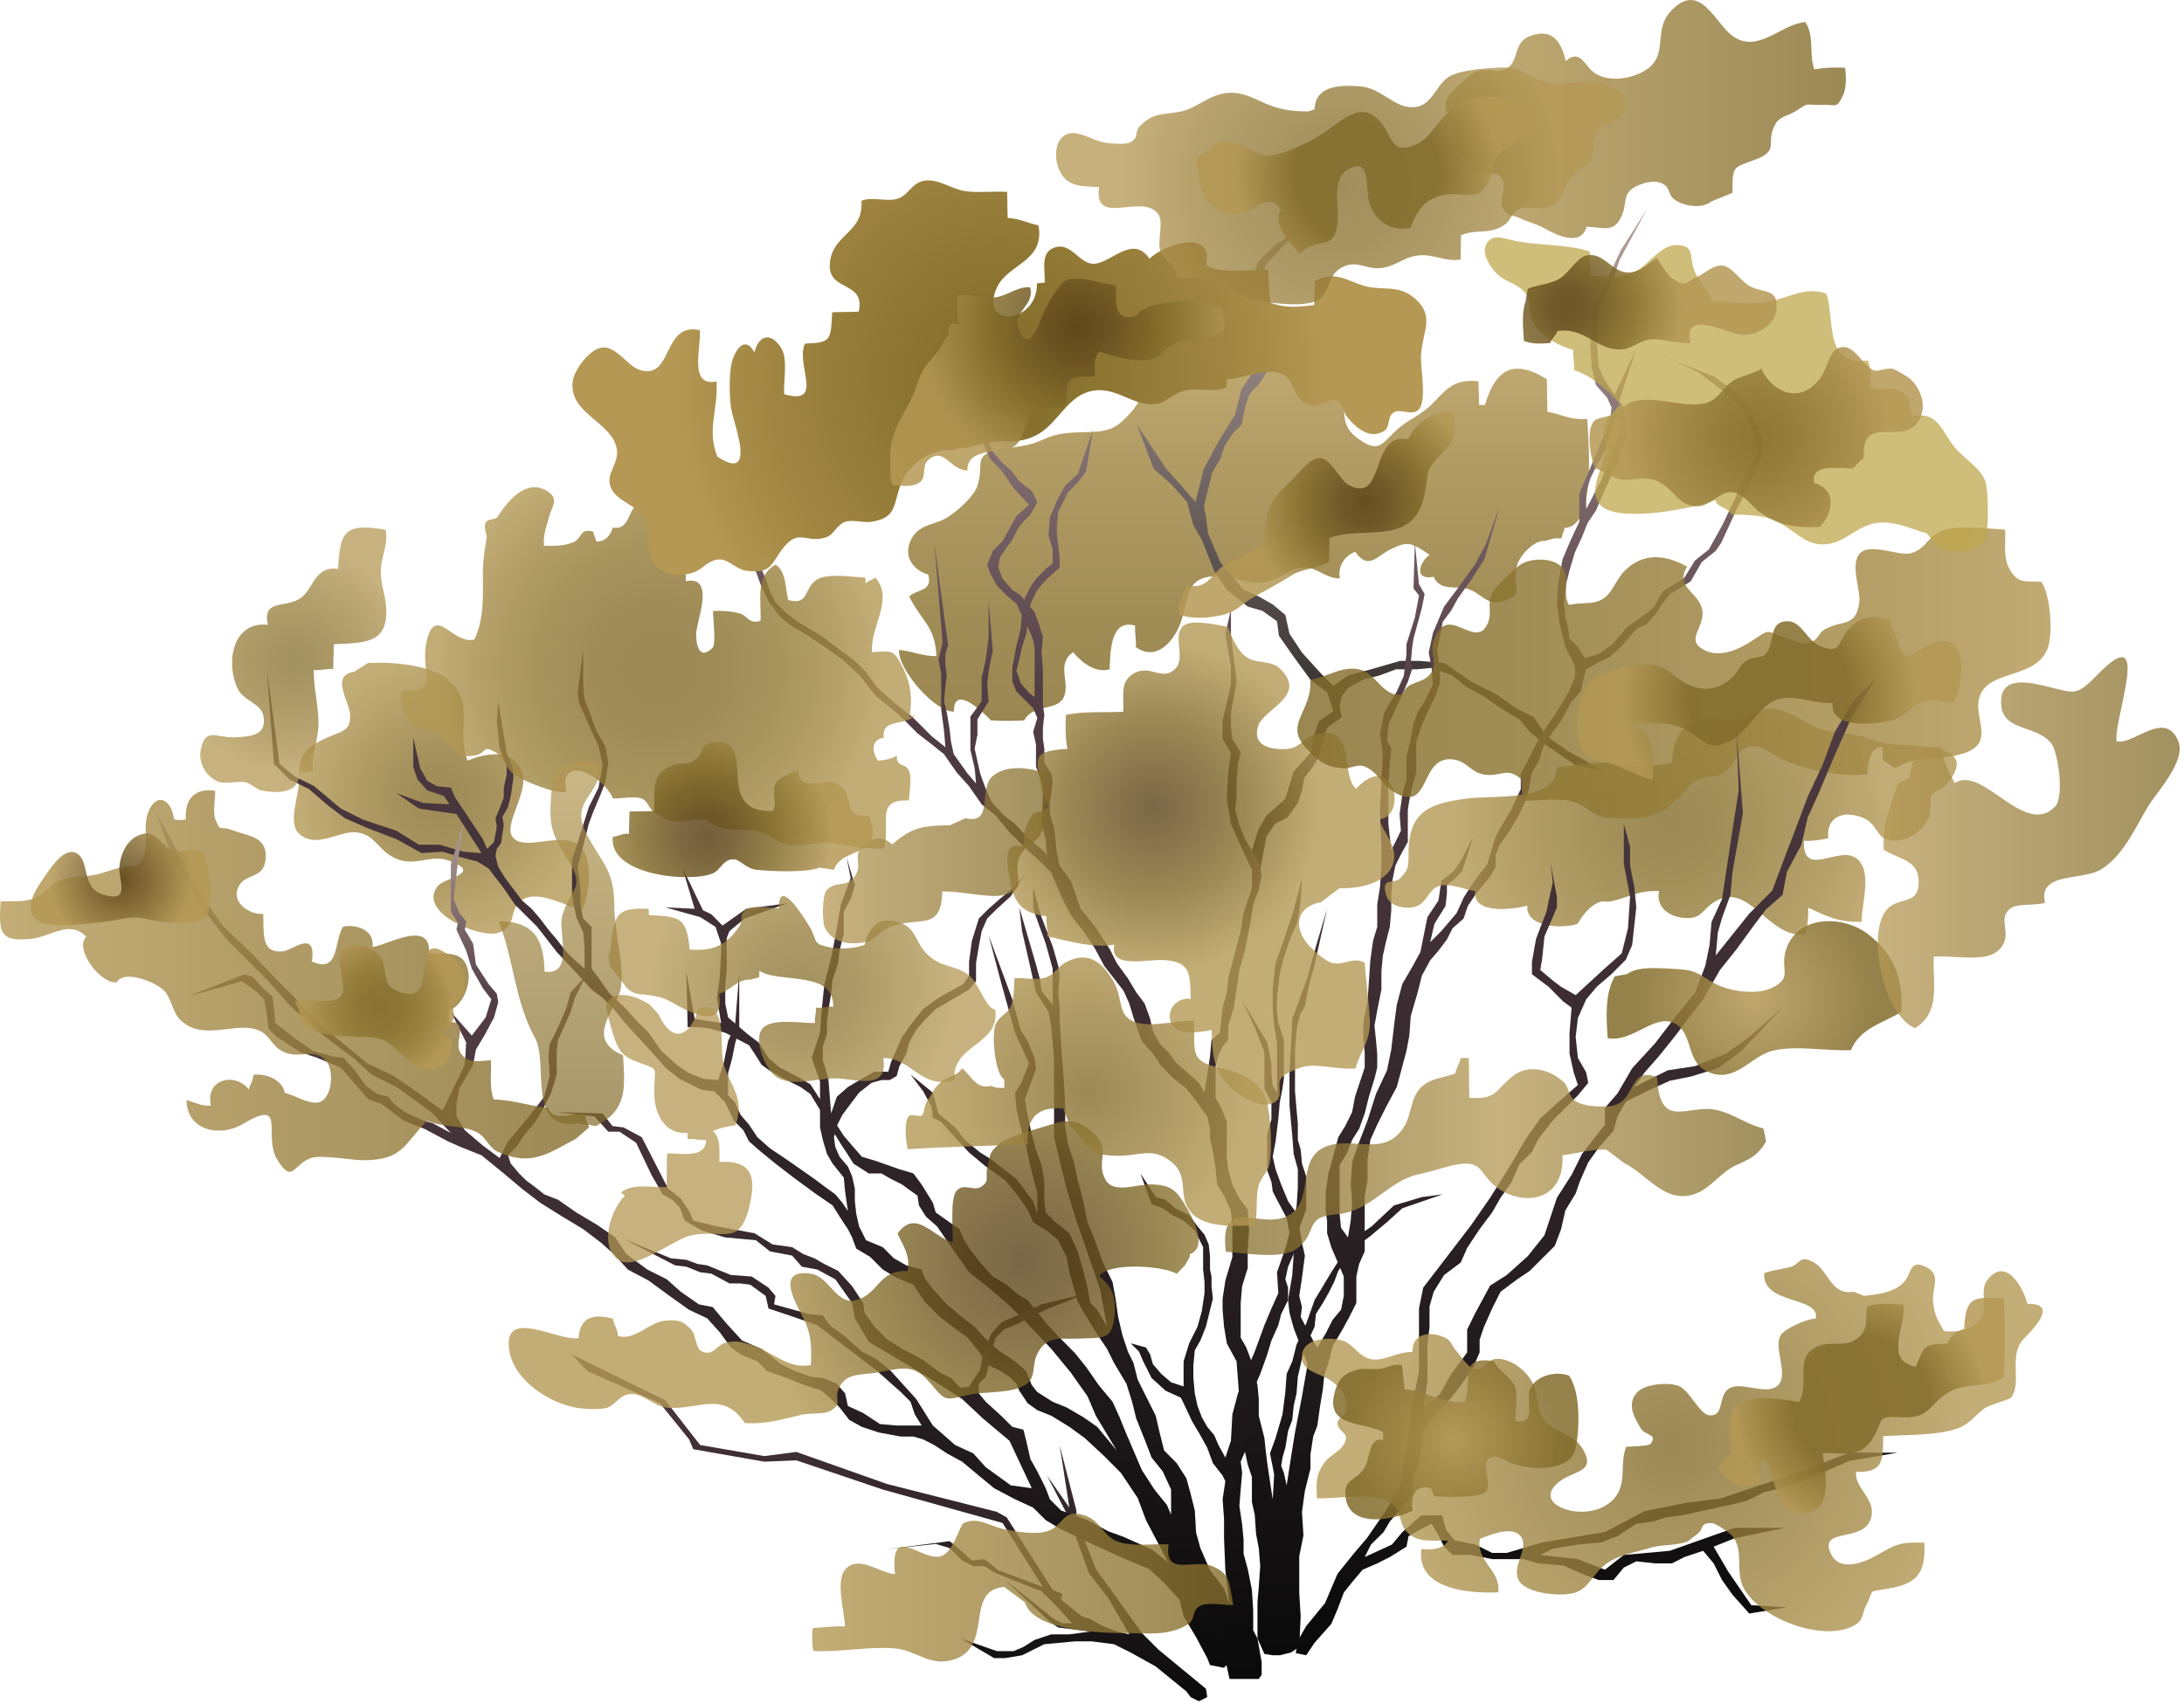 
        <svg xmlns:rdf="http://www.w3.org/1999/02/22-rdf-syntax-ns#" xmlns="http://www.w3.org/2000/svg" xmlns:cc="http://creativecommons.org/ns#" xmlns:xlink="http://www.w3.org/1999/xlink" xmlns:dc="http://purl.org/dc/elements/1.1/" x="0px" y="0px" width="501" height="391" viewBox="0 0 501 391" xml:space="preserve">
            <title>Larrea tridentata (Creosote Bush)</title>
            <desc xmlns:ian_image_library="https://ian.umces.edu/media-library/">
                <ian_image_library:title>Larrea tridentata (Creosote Bush)</ian_image_library:title>
                <ian_image_library:descr>Illustration of Larrea tridentata (Creosote Bush)</ian_image_library:descr>
                <ian_image_library:scene>
                    <ian_image_library:contains>creosote, bush, chaparral, plant, Plantae, vascular, Magnoliophyta, angiosperm, Magnoliopsida, dicot, Rosidae, Sapinales, Zygophyliaceae, Larrea, tridentata, shrub, evergreen, desert, arid, southwest, North, America, Mexico, Mojave, Sonoran, Chihuahuan</ian_image_library:contains>
                    <ian_image_library:when>2008-12-22</ian_image_library:when>
                </ian_image_library:scene>
            </desc>
            
 <defs></defs>
 <linearGradient id="ian_symbols_bf49a683b209d0e429adc737110b606f" y2="79.476" gradientUnits="userSpaceOnUse" x2="285.37" y1="165.4" x1="285.37">
  <stop stop-color="#836C2B" offset="0"/>
  <stop stop-color="#8B7330" offset=".269"/>
  <stop stop-color="#A28743" offset=".72"/>
  <stop stop-color="#B49854" offset="1"/>
 </linearGradient>
 <path opacity=".82" d="m354.4 124.1c-2.456-.184-5.674 3.206-6.37 5.575-1.415 4.671 2.068 6.551-2.913 8.181-4.079 1.337-5.212-1.704-8.216-2.672-2.839-.914-6.54.62-8.013-2.844-4.567.89-3.436-3.174-.957-5.041-4.371-3.023-5.132-3.132-9.13-1.167-2.851 1.401-4.913 4.815-7.928.468-2.462 1.01-4.025 3.249-3.505 6.085-2.887.16-5.019-2.249-7.73-2.477-3.09-.253-4.786 1.696-7.237 2.695-5.524 2.239-7.976-.675-13.346-.675-7.455-.021-6.301 5.542-8.3 10.857-1.696 4.442-5.695 8.656-10.199 5.386.112-1.563-.281-3.347-.159-4.921-5.812-1.672-5.663 6.378-5.87 10.02-3.164.941-6.38-1.526-8.354-3.914-4.142 2.879-.34 7.258-2.329 10.635-1.638 2.807-6.966 1.255-8.896 5-2.509.152-5.163.152-7.651 0-1.334-1.489-8.582-8.592-8.481-2.031-4.198.261-12.923-9.735-12.575-14.114 2.837.16 5.607 1.542 8.574 1.377-.316-6.91-3.403-7.92-6.248-13.678 2.021-1.781 5.407-1.087 4.368-5.017-3.9-1.13-5.793-4.652-3.812-8.252 1.93-3.515 5.646-3.105 8.523-5.062 2.339-1.576 5.838-4.682 6.62-7.173 1.563-4.953-1.292-6.896 4.902-8.146 4.376-.869 6.365-.619 10.278-2.411 3.658-1.675 6.455-1.5 10.757-1.665 4.53-.17 6.189-1.066 9.299-4.586 2.239-2.507 2.866-5.389 5.472-7.529.654-.521 2.238-.175 2.851-.63.473-.359 1.69-1.867 1.93-2.05 1.542-1.056 2.153-2.241 4.408-3.047 4.589-1.597 10.278-1.018 15.212-1.51 4.286-.409 8.279-1.008 10.608 3.164.845 1.552.542 4.921 1.696 5.878 1.542 1.294 4.759.598 6.651.718.276 5.322-1.005 8.149 3.408 11.257 4.498 3.15 5.126 1.207 8.539-2.032 2.803-2.642 5.632-3.304 8.562-6.391 3.504-3.671 5.046-5.357 10.32-4.889.048 1.792.091 3.672.154 5.458.133-.038 1.181-.014 1.329 0 2.323-7.838 6.211-10.89 14.187-5.937.111 2.454.026 5.009.154 7.465 3.759.729 4.822 1.912 9.124 1.672.261 5.198 2.196 24.807-5.216 24.991-.064.87-.58 1.467-.654 2.39-.606.101-1.298-.074-1.882.064" fill="url(#ian_symbols_bf49a683b209d0e429adc737110b606f)"/>
 <radialGradient id="ian_symbols_453095edd49183d415b4e0922d1e4260" gradientUnits="userSpaceOnUse" cy="182.14" cx="100.39" gradientTransform="matrix(1.104 0 0 1.066 -9.597 -10.956)" r="29.917">
  <stop stop-color="#836C2B" offset="0"/>
  <stop stop-color="#8F7633" offset=".325"/>
  <stop stop-color="#B09550" offset=".939"/>
  <stop stop-color="#B49854" offset="1"/>
 </radialGradient>
 <path opacity=".8" d="m81.24 154.16c-5.509.697-1.13 6.828-.947 9.616.295 4.347-2.042 3.786-6.583 6.107-4.945 2.544-4.977 4.121-5.173 9.824-.106 3.129-2.38 9.042-.13 11.376 3.706 3.868 9.159-.282 12.833-.13 5.04.194 5.234 4.421 10.073 6.237 4.224 1.574 7.561-1.218 11.647.287 8.026 2.961-.925 3.807-2.542 5.828-4.847 6.019 9.659 12.033 13.766 10.756 4.823-1.504 2.14-5.445 5.801-7.699 3.671-2.228 10.31 1.834 13.57 2.398 1.704-3.323 2.512-11.496-.291-14.375-3.969-4.115-12.865 1.242-15.64-2.278-2.303-2.914 3.772-10.278 2.153-14.835-1.989-5.562-8.029-4.618-12.506-2.749-2.784-6.734 1.954-13.006-4.313-18.424-4.182-3.621-12.984-4.259-18.536-3.969l-3.184 2.02z" fill="url(#ian_symbols_453095edd49183d415b4e0922d1e4260)"/>
 <linearGradient id="ian_symbols_4bd764c994c1299419d41d6493af84a4" y2="52.894" gradientUnits="userSpaceOnUse" x2="314.49" y1="199.57" x1="314.49">
  <stop stop-color="#0A0A0A" offset="0"/>
  <stop stop-color="#B4A29E" offset="1"/>
 </linearGradient>
 <polygon points="287.18 195.1 288.62 190.47 290.52 187.11 294.85 183.27 296.76 177.04 300.61 172.73 301.06 170.59 301.56 168.42 302.52 165.54 305.86 163.15 304.43 158.82 300.61 155.96 296.76 150.68 293.39 145.88 292.94 142.54 289.57 140.14 286.22 139.18 281.42 135.33 278.55 131.03 275.68 123.85 273.75 120.48 272.32 115.2 268.95 111.38 264.65 107.55 260.81 97.465 267.51 107.55 271.36 111.85 274.23 115.2 276.16 107.55 279.51 101.31 283.34 95.086 284.79 89.325 289.57 82.133 291 76.855 291 73.027 286.22 66.314 288.62 60.08 290.52 58.166 292.46 56.251 297.72 52.894 290.52 60.566 289.57 62.957 288.62 65.846 292.46 71.108 293.39 74.466 292.94 77.821 291.96 81.165 290.52 85.493 288.62 88.359 286.7 90.284 285.72 93.153 284.79 97.465 282.85 99.387 280.94 102.27 279.99 105.14 278.07 108.49 277.12 112.33 276.16 116.17 276.64 118.57 277.12 122.39 278.55 125.75 279.99 129.1 282.85 132.46 285.27 135.33 288.62 136.78 291.96 138.69 294.85 141.09 295.8 145.4 298.67 149.72 303 154.51 305.86 157.39 307.98 155.88 309.21 154.99 314.5 153.57 321.21 151.63 325.51 151.63 331.27 152.12 337.51 156.43 343.27 159.32 348.05 162.67 350.54 163.9 351.9 164.57 354.76 168.89 357.39 170.73 359.55 172.25 363.86 174.66 368.17 177.04 361.45 175.61 353.8 170.33 350.92 167.92 348.53 165.06 343.74 162.18 340.38 159.79 336.07 157.39 333.21 154.99 328.4 153.24 325.06 153.57 320.25 153.57 316.41 154.99 312.58 155.96 309.21 157.87 307.78 159.79 307.3 162.18 307.78 164.57 304.43 166.97 303.46 170.33 302.52 173.68 301.06 176.09 299.18 178.48 298.67 181.36 297.72 184.23 295.33 187.58 292.46 189.03 290.52 191.9 289.09 199.57" fill="url(#ian_symbols_4bd764c994c1299419d41d6493af84a4)"/>
 <linearGradient id="ian_symbols_d9a997b239e08524dd9fd63a9b0e4426" y2="47.776" gradientUnits="userSpaceOnUse" x2="277.91" y1="379.8" x1="277.91">
  <stop stop-color="#0A0A0A" offset="0"/>
  <stop stop-color="#533E45" offset=".668"/>
  <stop stop-color="#B4A29E" offset="1"/>
 </linearGradient>
 <polygon points="298.04 377.89 296.13 379.17 293.57 379.8 291.96 379.8 290.05 379.5 288.46 375.95 288.46 370.87 288.46 367.65 288.76 364.13 289.09 359.35 288.76 355.2 288.14 351.99 287.83 347.53 287.18 344.66 287.18 341.47 287.18 338.9 286.22 336.02 285.27 331.56 284.31 326.1 284.31 321 283.98 316.52 283.66 312.37 281.42 308.22 280.79 304.4 280.46 300.54 280.46 297.98 281.09 293.83 282.7 288.4 282.7 285.2 282.7 281.38 282.37 277.86 280.79 274.34 279.18 271.8 278.85 267.95 278.23 264.13 277.57 261.24 277.57 259.01 276.94 256.14 274.38 252.63 272.16 249.75 269.27 247.51 266.41 244.63 264.47 241.75 261.93 238.88 260.97 236.32 260.01 233.44 259.05 230.25 257.77 227.38 255.54 224.49 253.3 221.62 251.07 217.46 248.5 213.63 245.96 210.44 244.04 206.92 242.76 204.04 241.16 200.2 238.6 197.66 235.73 195.1 231.57 190.95 228.38 187.11 225.19 184.55 222.3 180.4 219.43 177.2 216.55 173.04 213.36 170.49 210.47 168.26 206.32 164.09 200.89 159.64 197.07 154.84 193.22 151.32 188.75 148.12 184.92 145.57 182.04 143.96 178.84 141.41 176.29 137.89 174.7 134.7 173.41 131.19 171.19 127.67 168.61 124.16 164.14 121.28 151.69 105.3 165.11 120.64 167.67 121.91 169.58 123.51 170.53 125.12 172.44 118.4 173.51 117.78 176.29 116.17 175.64 113.92 175.64 110.09 177.25 105.93 176.61 112.64 177.56 114.88 177.56 116.81 174.04 119.36 173.09 120.64 172.13 125.12 173.09 127.67 174.38 129.9 175.64 132.79 176.61 135.67 177.89 138.21 180.11 140.45 183 142.69 188.43 145.88 192.59 149.08 196.1 151.63 198.66 154.19 201.22 157.71 204.73 160.9 209.2 164.42 211.77 166.97 213.68 168.89 216.87 171.45 216.55 167.6 215.91 162.83 215.91 158.34 215.91 154.51 215.28 151.32 216.23 147.48 214.31 124.48 217.5 148.12 216.87 150.05 216.87 152.6 217.19 154.84 216.87 157.39 216.55 160.9 217.19 163.46 217.83 167.29 218.15 170.17 218.78 173.04 220.38 175.28 221.98 177.52 223.9 179.76 223.66 176.97 223.58 176.24 222.61 172.09 222.61 168.58 222.61 164.42 225.19 160.9 225.19 155.46 226.14 151.32 226.78 146.2 226.78 140.45 226.78 137.89 227.75 149.39 227.1 152.27 226.78 154.19 226.46 157.07 226.78 160.9 224.22 165.06 224.22 168.58 223.58 171.78 224.22 174.66 224.86 177.52 226.14 181.03 227.42 183.91 230.29 187.11 232.85 189.03 235.73 192.23 239.56 195.42 240.19 196.38 239.88 192.55 238.92 189.03 239.24 182.64 239.24 180.07 237.65 175.93 237.65 173.04 237.65 170.81 237 167.92 237.96 164.74 237 162.51 235.41 160.9 233.17 158.67 232.22 156.43 232.22 153.24 233.17 148.12 234.13 144.29 234.45 140.45 235.08 137.26 236.36 134.7 237.65 132.79 239.88 130.55 241.48 129.27 241.48 126.08 240.53 122.88 240.84 118.72 242.44 114.88 244.35 111.38 247.23 108.81 250.73 98.592 249.15 108.18 247.23 110.73 244.99 112.97 242.76 117.45 242.44 120.64 242.44 122.56 242.76 125.12 243.07 127.99 243.07 130.24 240.19 132.79 237.96 135.33 236.68 137.89 235.73 140.78 235.73 142.69 235.41 145.57 234.45 148.44 233.81 151.32 233.17 153.88 234.13 156.76 236.06 158.99 237.33 159.95 237.33 157.71 237.33 154.84 237.33 151.32 237.33 148.76 237 146.85 236.36 145.24 233.17 138.52 230.93 136.63 228.7 134.38 227.1 131.51 226.46 129.58 227.75 126.39 229.98 124.16 231.57 121.28 233.17 118.4 236.06 115.84 232.52 112 229.65 107.86 227.1 105.3 225.49 101.48 226.14 98.909 226.46 95.716 227.75 92.196 228.38 87.405 231.26 82.288 229.01 88.687 229.33 91.566 228.7 93.478 227.75 95.716 227.42 98.592 226.78 101.48 228.05 104.02 229.98 106.26 231.88 107.86 233.81 110.42 236.68 112.64 237.96 115.2 236.36 118.08 234.77 119.69 233.49 121.28 232.22 123.85 230.61 126.08 229.33 127.99 229.01 130.24 229.98 132.79 232.22 135.33 234.13 136.63 237.33 140.45 238.28 143.01 239.24 146.2 238.92 149.72 239.24 153.57 239.24 157.71 239.24 161.54 239.56 164.09 239.24 166.97 239.24 169.54 239.56 171.78 239.56 174.97 241.16 177.52 241.48 179.45 240.84 184.23 240.84 186.78 241.8 189.98 242.11 192.86 242.44 195.75 243.07 198.61 245.63 202.13 246.92 205.64 247.86 208.52 249.47 210.44 251.7 213.31 254.58 217.79 256.18 220.98 258.74 224.49 260.65 227.69 262.57 230.25 263.84 233.76 264.47 236.64 266.08 239.51 267.99 241.43 269.93 244 272.16 245.9 275.03 248.46 276.31 250.7 277.57 242.39 277.92 238.56 279.83 236.97 280.46 231.21 281.42 227.69 281.75 224.49 284.61 213.63 285.27 209.48 287.18 203.72 287.18 199.57 284.94 194.78 282.37 189.03 281.42 183.27 281.75 177.2 282.37 172.73 280.46 169.54 280.46 165.37 282.37 157.07 282.37 152.92 281.09 145.57 282.37 139.81 282.37 145.57 282.7 148.44 283.34 153.57 283.66 156.43 283.03 159.95 282.37 163.46 282.37 166.97 282.7 169.54 284.61 172.73 283.98 175.28 283.66 179.13 283.66 182.96 283.34 185.83 284.31 189.34 285.58 192.55 287.18 195.1 288.76 197.66 289.42 200.85 288.76 204.04 287.48 207.56 286.86 211.4 286.22 214.92 285.58 218.11 284.31 222.57 283.66 227.06 283.03 231.21 281.75 235.36 281.75 238.56 280.46 240.15 279.51 242.08 278.85 244.63 278.85 249.11 278.85 251.98 280.16 254.21 281.42 257.41 281.42 261.56 281.42 265.41 281.75 268.28 282.7 271.8 284.31 274.99 286.22 277.53 286.53 282.33 286.22 286.82 286.22 290.96 284.94 295.12 284.61 298.97 284.61 303.42 284.61 306.94 285.89 309.18 286.86 311.74 288.46 317.8 288.76 321 288.76 324.84 290.05 329.95 290.38 333.14 290.7 335.71 291.66 342.1 291.96 344.01 292.28 338.28 291.33 333.47 292.61 329.95 294.2 324.52 294.85 319.41 295.15 315.26 296.44 312.37 297.42 308.54 299.63 303.74 301.56 298.31 305.39 291.92 308.26 287.44 310.52 284.25 314.65 281.38 317.82 278.42 319.12 277.19 319.78 276.58 326.17 274.67 330.94 274.04 321.69 277.23 318.17 280.42 316.25 282.02 314.35 283.62 311.78 285.54 309.85 287.75 308.26 289.68 307 291.6 306.04 294.16 304.74 296.72 303.46 298.97 301.87 301.5 301.56 304.4 300.26 307.26 298.67 311.74 297.72 315.89 297.42 319.71 296.76 322.6 296.44 325.8 295.48 328.34 294.85 332.19 294.2 334.43 293.9 336.34 294.52 337.95 295.15 340.81 296.44 332.52 297.07 328.67 298.67 320.37 299.96 313 296.76 304.72 295.8 301.2 295.48 298.31 296.44 292.55 296.76 287.75 295.15 279.47 292.94 275.29 291.96 273.38 291.66 271.15 290.7 268.6 290.7 264.76 290.7 260.28 291.66 256.78 291.66 252.94 290.05 249.75 290.05 245.9 290.05 242.08 290.05 241.43 287.83 235.68 284.94 229.61 290.7 239.2 291.66 244 291.66 246.23 291.96 249.11 292.94 250.7 292.94 239.51 292.28 235.36 291.96 231.53 291.96 226.74 292.09 225.64 292.61 220.98 293.19 219.35 294.52 215.55 295.9 211.46 296.76 208.85 298.67 201.49 298.37 206.6 297.72 211.4 296.13 214.92 294.52 219.69 293.57 223.54 292.94 228.65 292.94 232.17 293.24 234.73 293.9 236.64 294.52 238.56 294.52 240.8 294.52 242.39 294.52 244.94 294.52 247.51 294.2 249.75 293.57 252.94 293.24 256.78 292.61 261.89 291.96 265.41 292.61 268.28 293.9 271.8 295.48 275.62 297.07 277.86 298.04 281.38 298.67 285.2 299.33 288.1 298.67 293.2 298.04 297.35 298.67 299.91 298.37 302.16 301.56 308.22 302.2 309.18 304.1 305.98 305.72 302.79 307.62 300.54 308.26 297.35 308.26 294.48 308.26 292.9 305.39 286.16 304.43 282.97 304.43 280.1 304.1 277.86 304.1 273.71 304.74 269.24 305.72 265.71 307 260.93 308.58 258.37 310.17 255.17 310.83 251.65 311.78 248.78 313.06 244.94 313.06 241.75 312.74 237.92 312.74 234.4 313.71 229.93 314.02 225.14 314.35 220.34 314.97 215.87 315.93 212.67 315.93 207.56 316.58 203.4 316.89 198.3 316.89 193.81 316.58 188.72 316.58 185.83 316.89 179.13 317.21 173.04 316.58 168.26 317.54 163.46 320.41 158.67 322.01 155.15 322.64 150.05 322.64 147.81 324.56 141.72 325.51 136.63 324.25 135.02 324.56 124.48 325.51 134.06 326.8 136.3 326.17 139.49 325.21 143.01 324.25 146.52 323.92 148.76 323.62 152.27 323.92 153.57 322.95 156.43 321.69 159.32 319.78 163.46 318.49 166.33 318.17 169.85 319.15 171.78 318.82 175.28 318.49 179.45 318.49 183.27 318.49 186.15 318.49 189.03 319.15 195.1 321.36 190.62 321.06 186.78 321.69 182.32 322.64 178.82 322.64 176.88 322.64 173.68 323.62 169.54 324.25 166.02 325.21 163.46 326.8 160.9 328.71 157.07 328.4 153.24 327.75 149.72 328.71 145.24 331.27 139.18 334.16 135.33 338.31 129.58 340.86 124.8 344.05 116.17 340.53 128.3 337.66 132.79 334.46 137.26 332.86 140.14 330.94 142.69 330.32 146.2 329.69 149.08 329.99 151.32 330.32 153.88 330.32 156.76 329.03 160.27 327.12 164.09 325.84 167.29 324.88 170.17 324.88 173.04 324.88 177.2 323.92 180.72 323.3 183.6 322.95 185.83 322.95 189.67 322.95 193.18 321.36 196.05 320.1 198.61 319.45 201.81 319.15 205.33 319.15 208.85 318.82 212.67 317.84 216.5 317.21 219.38 316.89 222.88 316.89 227.06 315.93 231.84 315.3 235.36 315.63 238.56 315.93 241.75 315.93 244.94 315.3 247.51 314.02 251.65 313.13 255.21 313.06 255.48 311.78 259.01 310.17 261.56 309.58 263.08 308.91 264.76 307.3 267.32 307.3 270.84 307.3 273.08 307.3 275.29 307.3 278.51 307.62 281.71 309.21 283.92 309.85 280.1 310.17 275.62 309.85 271.8 310.17 266.69 311.47 262.85 313.71 257.09 315.63 251.02 318.17 245.59 319.15 240.8 319.78 235.36 320.41 230.57 321.69 225.76 323.92 221.94 325.84 218.43 326.8 213.63 327.44 210.44 329.99 206.6 330.64 202.13 333.51 199.88 335.42 197.01 337.98 191.9 335.42 199.88 333.51 201.81 331.92 203.08 331.92 205.02 331.59 207.89 329.99 210.44 329.03 212.03 328.08 216.18 330.64 213.63 334.16 209.48 335.75 205.96 337.98 202.45 341.18 198.3 343.09 191.9 346.61 185.83 348.86 181.03 348.86 177.52 350.76 174 353.33 168.89 356.82 163.78 359.72 158.99 361.3 155.46 361.3 152.92 359.09 148.44 357.8 143.33 357.15 138.21 357.48 133.74 358.44 128.3 360.34 123.85 362.29 119.69 362.29 116.49 362.29 113.29 369.3 96.673 369.93 91.566 375.36 80.048 371.22 92.523 370.89 93.791 370.59 96.032 369.63 99.225 368.02 103.7 366.41 106.58 364.82 109.78 363.86 112.97 363.86 115.2 363.86 116.81 367.38 110.09 370.26 102.74 371.84 98.271 368.67 91.241 366.11 88.359 365.15 84.537 364.82 79.418 365.48 70.781 368 65.52 369 63.436 371.84 57.36 377.93 47.776 371.54 59.599 370.26 63.436 368.34 67.91 367.07 70.151 366.41 73.344 366.41 75.909 366.41 79.732 366.74 84.209 368.02 87.091 369.3 89.013 372.5 93.478 372.82 96.032 373.15 98.909 372.19 103.05 370.89 106.58 368.02 112.64 366.11 117.13 364.19 120 362.91 123.2 361.3 126.7 360.04 130.86 359.09 134.7 358.76 138.21 359.09 141.72 359.72 143.96 360.04 146.52 361.96 148.44 363.56 151 366.74 150.05 369.93 147.81 373.15 143.96 377.62 140.78 379.51 139.18 381.43 135.67 386.24 132.79 388.8 128.63 391.99 126.08 394.04 122.41 395.18 120.32 398.37 113.61 399.96 109.68 400.29 108.81 403.18 104.02 402.2 99.225 399.99 94.107 395.51 89.958 389.77 85.493 383.03 82.288 380.49 81.33 393.26 86.448 398.07 89.958 401.57 93.791 402.53 96.673 403.51 98.592 404.13 101.48 404.13 104.67 402.86 107.22 401.27 111.38 398.7 116.17 394.88 124.48 393.59 126.39 390.4 128.94 387.81 133.43 383.03 136.3 381.12 138.84 379.86 140.78 377.62 143.33 375.36 144.29 373.78 146.2 371.84 148.44 369.3 150.68 366.11 152.27 363.86 153.57 363.24 155.78 362.59 158.67 360.34 161.21 358.11 165.37 356.2 167.92 353.96 171.45 353 174.66 351.42 177.2 350.76 180.72 350.13 183.27 348.53 186.78 346.31 190.62 344.05 193.81 343.09 196.05 343.09 198.93 341.83 201.17 340.53 202.77 338.61 205.02 336.7 207.89 335.75 210.75 333.21 212.99 331.92 215.55 329.99 218.11 328.08 220.34 326.17 223.86 325.21 227.69 323.62 233.12 323.3 237.61 322.64 241.12 321.36 245.9 320.41 249.42 318.17 253.58 315.93 258.04 314.35 261.56 313.71 266.04 313.71 270.84 313.06 274.34 313.06 277.86 313.06 287.12 311.78 290.01 311.14 292.9 311.14 295.76 311.14 298.97 309.54 302.16 307.96 305.05 305.72 308.87 304.74 312.7 303.78 315.56 303.46 318.76 302.82 322.6 302.2 327.08 301.24 329.62 300.61 333.77 300.61 336.97 299.33 342.1 298.67 346.9 299 352.31 298.04 357.11 298.04 361.59 298.04 365.42 298.37 370.87" fill="url(#ian_symbols_d9a997b239e08524dd9fd63a9b0e4426)"/>
 <linearGradient id="ian_symbols_a4896ef45d2baa84a1d63c3e61111eb5" y2="149.08" gradientUnits="userSpaceOnUse" x2="182.84" y1="385.23" x1="182.84">
  <stop stop-color="#0A0A0A" offset="0"/>
  <stop stop-color="#533E45" offset="1"/>
 </linearGradient>
 <polygon points="281.42 382.37 272.47 367.65 266.41 355.5 262.88 348.79 260.97 343.69 257.13 337.95 253.3 334.1 248.83 329.95 245.31 327.39 241.16 324.84 237.96 323.56 235.73 321.96 233.81 319.08 233.17 317.5 231.57 315.89 229.01 314.3 226.78 313.33 224.54 310.13 221.98 306.94 218.47 304.4 215.6 302.16 212.08 298.64 209.53 294.79 205.69 293.2 202.5 291.29 199.62 288.4 196.42 286.49 195.47 283.92 194.5 282.02 193.22 280.1 190.99 276.58 186.83 273.71 182.04 270.19 177.89 266.99 174.38 264.13 171.82 261.89 170.53 259.33 168.3 257.09 166.37 252.94 163.83 250.39 160.95 250.07 155.83 247.51 152.95 245.26 147.52 239.2 143.37 234.73 140.81 231.53 138.25 228.96 135.71 227.06 132.51 223.54 127.71 218.43 123.25 212.67 118.13 207.56 115.26 203.4 112.05 199.25 109.5 197.66 105.66 196.69 101.52 195.42 96.721 195.75 90.962 192.55 84.25 189.98 79.142 187.75 75.306 184.87 70.839 181.03 66.365 178.82 62.845 175.28 61.245 153.88 64.116 175.28 67.636 178.15 72.102 180.4 78.177 185.52 83.295 188.06 90.962 190.62 96.083 193.81 100.86 193.81 106.3 195.42 110.46 195.75 104.71 186.78 96.083 185.52 90.962 182 97.037 184.23 103.11 184.55 101.83 182.64 97.994 181.36 95.756 178.82 94.799 175.93 94.799 173.36 94.799 169.22 96.394 176.24 97.994 179.13 100.23 180.4 103.43 180.72 104.38 182.96 107.59 187.75 110.77 192.55 111.73 194.78 113.33 193.18 113.96 189.67 113.66 187.75 114.61 185.52 115.56 182.96 115.56 180.72 116.22 177.84 116.22 175.61 114.61 171.78 113.96 165.37 114.3 160.9 116.22 172.73 117.49 175.61 117.81 178.15 117.49 180.4 117.17 182.64 116.53 185.2 115.26 187.42 115.56 189.34 115.26 191.26 114.93 193.49 113.96 194.78 113.66 196.38 114.3 198.93 115.9 201.49 117.81 204.04 119.74 206.6 121.96 208.52 123.88 210.75 125.81 213.31 127.71 215.55 129.95 218.43 131.55 220.02 134.11 222.26 134.11 217.46 133.78 213.94 132.19 210.44 131.22 205.33 131.22 201.49 131.22 197.34 133.15 191.26 135.07 185.2 137.29 180.72 138.25 175.61 137.29 171.12 135.54 167.35 135.07 166.33 132.83 161.21 132.67 160.07 132.58 159.41 132.51 158.99 133.78 149.08 133.78 157.39 134.11 160.58 135.39 163.78 136.65 167.29 138.9 171.45 139.54 174.97 138.9 179.45 137.62 182.64 136.02 186.46 135.07 189.03 133.78 194.14 132.51 198.93 133.15 204.04 133.15 207.56 133.78 210.75 135.71 212.67 135.71 222.26 137.62 224.82 139.86 228.01 143.05 230.9 145.92 234.09 148.8 236.97 151.69 241.12 155.2 244.31 158.08 246.23 161.26 247.51 164.78 247.82 166.07 243.68 167.02 238.88 168.61 235.36 169.58 223.22 169.58 236 168.61 239.51 167.98 242.72 167.02 246.23 167.02 248.78 167.02 251.33 168.61 252.94 169.9 255.82 171.82 258.04 173.74 260.93 176.61 263.47 180.44 266.04 183.64 268.28 186.83 270.51 189.39 272.43 191.62 274.04 193.22 275.95 194.5 277.86 193.86 273.38 193.56 270.19 190.99 266.99 189.7 264.76 188.75 261.56 188.11 258.69 188.11 252.63 188.11 248.14 186.19 242.72 188.11 236.97 188.43 232.48 189.07 226.09 190.66 219.69 190.78 219.15 191.62 214.92 192.9 207.56 195.14 201.49 194.18 196.69 196.1 203.08 195.14 206.28 193.56 209.16 193.56 214.28 192.59 218.11 192.27 220.98 190.99 224.82 190.66 228.01 190.02 231.84 189.7 234.4 189.7 237.28 188.75 240.15 188.75 243.35 189.39 245.26 190.02 247.51 190.35 251.65 190.66 255.48 191.96 251.65 194.5 249.42 197.7 247.51 200.58 245.9 203.77 245.9 204.4 243.68 206.96 237.92 209.2 234.73 211.77 231.53 215.28 228.96 221.02 225.76 222.3 223.86 222.3 220.67 222.95 215.87 224.54 210.75 226.78 208.52 229.33 206.28 229.58 206.07 232.85 203.4 235.08 200.52 231.88 205.64 228.7 208.52 226.46 210.75 225.19 213.63 224.54 217.15 223.9 220.98 223.9 223.22 223.9 225.14 222.3 227.06 218.47 229.29 216.87 230.25 214.65 231.53 212.4 233.76 210.17 236.32 208.56 239.2 207.92 241.75 206.32 244.63 205.69 246.88 204.1 247.82 202.17 247.82 199.93 248.46 197.07 250.7 195.14 253.26 193.22 255.82 191.96 258.37 191.31 260.93 191.62 263.17 192.59 265.41 194.5 267.65 195.47 269.89 196.1 272.76 196.1 275.62 196.42 278.51 197.07 281.38 198.66 284.57 202.5 286.16 205.05 288.72 207.92 290.34 211.43 291.29 212.08 293.2 213.99 295.76 217.19 299.28 221.02 302.49 223.58 304.4 225.81 306.94 229.01 309.81 232.85 312.37 235.41 314.61 236.68 317.8 237.96 319.41 241.48 321.64 244.67 322.93 248.5 325.16 251.7 327.39 256.18 332.82 251.38 324.84 249.47 320.37 245.63 314.93 241.16 309.5 235.41 303.42 231.26 299.28 226.78 295.45 222.3 291.92 218.47 286.49 214.95 281.38 212.4 279.14 210.8 276.58 210.47 274.34 208.25 272.76 206.96 271.8 204.4 270.51 202.17 269.24 199.3 269.24 195.79 266.99 194.18 264.45 192.9 262.52 185.89 251.02 183.64 249.42 179.81 247.51 176.92 245.9 174.7 244.31 173.09 241.75 171.82 239.82 166.37 236.97 162.87 236 160.31 235.68 157.75 235.68 157.43 222.88 159.35 233.76 165.42 234.73 164.47 228.96 165.11 224.18 165.42 218.74 165.42 216.5 164.14 212.67 160.64 210.44 152.64 208.2 159.35 208.52 156.47 198.93 161.26 208.85 163.19 209.79 165.74 212.36 170.57 208.95 171.19 208.52 180.77 207.24 170.84 210.75 167.34 213.63 166.71 215.24 166.71 219.06 166.71 222.57 166.37 226.42 166.37 230.25 167.02 233.44 171.5 237.28 174.04 239.2 176.29 242.72 178.84 244.94 182.68 246.88 185.89 248.78 193.56 260.61 195.47 262.85 197.7 265.41 200.89 266.37 206.32 268.28 209.53 269.24 211.43 271.8 213.99 275.95 214.65 278.19 216.87 279.77 220.07 282.02 221.02 284.25 222.61 286.82 224.86 289.68 227.75 292.9 230.93 294.79 233.49 297.02 235.73 298.31 239.56 303.11 242.76 306.61 246.59 310.46 249.15 313.65 252.03 317.8 255.22 321.64 256.82 325.16 258.1 328.34 260.01 332.82 261.93 337.29 264.82 341.77 267.67 345.29 268.64 347.53 268.64 341.77 266.73 337.62 264.17 334.43 262.57 330.27 260.65 325.48 259.7 321.64 258.4 317.5 255.54 312.7 253.95 309.5 251.38 305.68 248.83 301.5 247.23 298.64 245.31 291.92 244.67 288.4 242.76 284.57 240.53 282.66 237 280.42 235.73 277.53 233.49 274.34 230.61 270.84 226.14 267.65 222.3 264.45 218.78 260.61 215.91 257.41 213.99 256.45 213.68 253.9 211.77 250.39 208.88 246.55 213.99 250.7 215.28 255.48 219.1 258.69 221.34 261.56 224.86 264.45 227.42 266.04 230.29 268.28 233.17 270.51 235.08 273.08 237 275.62 237.96 278.51 237.96 273.71 236.36 267.65 235.41 263.17 234.13 258.69 233.17 254.54 232.85 250.7 234.13 248.78 236.06 244 232.85 236.97 229.65 225.45 226.78 214.6 232.22 229.29 234.13 236.32 235.73 238.88 237.33 242.72 237.65 245.26 236.36 248.78 235.08 252.3 235.73 255.82 236.68 260.28 237.65 263.8 238.92 267.32 239.56 271.15 239.56 275.62 239.88 278.19 242.11 280.42 245.31 282.97 247.23 287.12 248.5 291.6 249.47 295.45 250.1 298.97 251.7 300.54 252.67 302.16 253.95 304.4 252.34 295.76 249.15 286.49 246.92 280.1 244.67 272.76 243.4 267.65 241.8 260.93 241.8 255.17 241.8 248.78 241.8 242.72 241.16 235.68 240.53 232.17 237.65 227.69 236.24 221.48 236.06 220.67 234.45 213.63 233.81 208.2 237.65 221.3 238.6 224.82 238.92 227.38 241.48 230.57 241.48 225.76 241.48 222.26 239.88 216.5 237 208.52 237 203.72 238.92 210.44 241.48 217.15 242.76 221.62 243.07 223.86 242.76 227.69 243.07 231.21 243.07 234.09 243.4 239.2 243.71 243.68 244.04 247.82 244.35 253.58 244.35 258.69 244.99 262.52 246.26 266.37 247.23 270.84 248.19 274.34 248.83 277.23 249.47 280.42 251.38 285.2 252.99 289.68 255.22 294.16 255.86 297.68 256.5 302.16 257.47 306.31 258.74 310.13 260.01 312.7 260.97 316.52 262.88 320.37 265.12 324.84 266.08 329 267.05 332.82 269.93 335.71 272.16 339.21 273.12 342.73 274.08 346.58 274.38 351.68 275.36 355.2 277.57 360.3 280.79 364.46 282.05 367.98 281.09 360.3 280.79 352.96 280.79 348.48 280.46 344.01 281.09 339.86 280.46 338.58 278.23 335.71 276.94 332.19 275.36 329.32 273.45 326.1 271.51 321.96 270.88 320.7 267.36 319.08 264.17 316.19 262.25 312.37 261.29 310.13 259.37 308.22 262.88 309.18 263.84 310.78 264.47 313 266.41 315.26 268.64 317.17 270.56 317.8 271.51 318.12 271.51 314.61 271.51 312.37 272.79 308.22 274.71 304.4 275.68 300.88 276.31 296.72 276.31 294.16 275.99 291.29 275.99 286.16 274.08 282.33 271.51 280.1 268.95 278.81 266.73 277.23 264.17 276.28 261.61 269.24 265.12 274.67 267.36 275.29 269.6 277.23 272.79 278.81 274.71 281.38 276.31 283.3 277.27 285.54 277.57 288.1 277.57 291.29 277.92 292.9 277.92 295.12 278.23 297.98 277.27 301.83 276.64 304.4 275.36 307.58 274.08 309.81 273.75 313.33 273.75 316.19 274.08 319.71 274.71 322.6 275.68 325.16 276.94 327.39 278.55 329.32 279.51 331.56 281.09 334.43 282.37 330.58 282.7 324.52 283.98 319.71 285.89 314.61 287.83 310.13 290.05 304.06 291.66 300.23 293.24 296.72 292.94 291.92 294.85 286.49 296.13 281.71 297.42 276.9 297.72 272.43 297.72 268.28 296.76 264.76 296.44 260.61 295.8 253.58 295.8 246.23 296.13 240.15 296.44 233.76 297.98 229.59 299.96 224.18 301.87 217.15 304.43 208.52 301.56 221.3 300.26 226.09 299.33 230.9 298.37 232.48 297.72 234.73 297.42 236.64 297.07 240.8 297.07 245.9 297.07 250.39 297.42 254.54 297.72 257.73 297.72 261.56 298.37 263.8 298.67 266.99 299.63 269.89 299.63 273.08 299.63 277.53 298.67 280.1 297.72 282.66 296.76 285.54 296.76 287.75 295.48 290.64 294.85 293.53 295.48 295.45 295.48 298.31 293.9 301.5 293.24 304.06 291.66 307.58 290.7 310.78 289.09 315.26 287.83 318.12 286.22 321.32 286.22 324.22 285.58 326.75 285.58 330.27 285.58 333.14 284.61 335.38 284.94 337.95 284.61 341.77 284.31 345.59 284.94 349.77 285.27 353.29 285.27 356.48 286.22 359.98 287.18 364.79 287.48 369.57 287.48 374.04 288.46 375.95 289.42 381.38 289.42 384.28 288.76 385.23 284.31 385.23 282.05 385.23" fill="url(#ian_symbols_a4896ef45d2baa84a1d63c3e61111eb5)"/>
 <radialGradient id="ian_symbols_5ba05b08dbdfdf44712abca93e7889f4" gradientUnits="userSpaceOnUse" cy="187.12" cx="261.66" gradientTransform="matrix(1.112 0 0 1.109 -26.26 -22.297)" r="34.296">
  <stop stop-color="#5A4218" offset=".017"/>
  <stop stop-color="#664E1E" offset=".17"/>
  <stop stop-color="#836C2B" offset=".545"/>
  <stop stop-color="#B49854" offset="1"/>
 </radialGradient>
 <path opacity=".8" d="m307.32 203.8c4.152.123 10.518-.92 12.171-5.439 1.479-4.057-2.195-7.066-3.041-10.39 6.562-.67 3.302-16.223-5.413-6.963-3.76-3.64.372-15.343-9.603-12.323-3.042.936-3.111 3.196-7.04 3.214-3.196.024-7.152-.891-5.78-5.32 1.191-3.892 11.666-6.979 4.865-13.293-2.021-1.877-5.455-.835-7.891-2.757-1.781-1.391-3.147-4.607-3.956-6.708-2.169-.367-8.273-1.866-10.166-.226-2.67 2.302.675 7.269-1.872 9.847-2.866 2.93-5.626-.915-9.193.909-3.642 1.861-2.542 5.097-2.738 8.965-4.414.229-8.912-.175-13.16.707-.122 2.662-.122 5.376.372 7.811-8.816.468-7.12 2.454-5.806 9.648.165.851 1.467 2.882 1.122 3.727-.569 1.465-2.893.936-3.26 1.553-1.686 2.802-2.111 3.586-2.175 7.377-5.248-1.029-3.573 4.522-3.094 7.511.803 4.998 2.244 7.864 8.417 8.592-.25 1.415.404 3.217.154 4.631 4.727.931 10.299 2.781 15.415 1.867-1.377 5.705 7.737 3.323 11.166 3.53 6.216.373 6.195 2.829 6.322 8.954-3.169-.601-6.104 2.882-4.232 5.945 1.494 2.403 6.801 1.717 9.019 1.122.303 5.136.085 8.592 3.822 12.687 1.894 2.095 8.088 6.28 11.061 3.611 1.542-1.361 0-3.893 1.175-5.35.761-.941 4.195-2.313 5.237-2.531 3.169-.649 7.392.729 11.735.458 1.127-4.116 3.499-6.259 3.281-11.065-.177-4.052-.894-8.789-1.154-13.208-2.69-1.467-4.913.734-7.519.053-1.479-.377-4.105-2.707-5.174-3.865-3.584-3.85-3.493-8.901 2.675-10.098l4.24-3.2z" fill="url(#ian_symbols_5ba05b08dbdfdf44712abca93e7889f4)"/>
 <radialGradient id="ian_symbols_6ea0d75913bf6984c5f31dd4e5dc5941" gradientUnits="userSpaceOnUse" cy="188.52" cx="383.27" r="49.88">
  <stop stop-color="#836C2B" offset="0"/>
  <stop stop-color="#8B7430" offset=".277"/>
  <stop stop-color="#A48945" offset=".751"/>
  <stop stop-color="#B49854" offset="1"/>
 </radialGradient>
 <path opacity=".8" d="m323.12 195.75c-.017-9.933 5.306-11.368 12.952-12.474 6.87-.979 20.753.979 21.077-7.184 3.504-.433 9.587-1.566 12.958-.859 4.52.947 8.731.644 13.342-.172.388-3.185.781-6.543 3.78-8.694 3.323-2.39 7.284-.726 10.666-1.313 3.482-.609 5.024-2.89 9.108-2.379 2.993.356 5.413 2.053 8.039 3.467 3.632 1.943 5.478 1.584 9.715 2.281 3.478.577 5.78 2.153 9.581 2.393 6.524.431 20.063.072 12.103 9.231-1.058 1.217-2.712 1.241-3.521 2.751-.165.316.112 3.4-.303 4.442-1.175 3.021-4.232 5.389-7.343 5.628-5.344.404-3.823-3.616-8.104-5.301-4.567-1.784-8.306.088-7.758 4.759-1.808.423-3.701.673-5.604.609-.309 8.694 7.71 1.226 11.799 3.844 4.212 2.696 1.298 10.847 1.473 14.713-5.211.218-7.795-1.159-12.299-3.238.086 2.031-.09 4.259-.633 6.109-8.555 1.292-12.974-12.814-21.162-7.231-2.69 1.84-2.653 3.754-6.588 3.494-3.536-.229-6.599-2.499-5.816-6.173-4.85-.218-7.024 1.531-11.002 2.345-1.563.335-1.69-.542-3.865.803-1.59.973-2.978 2.93-3.823 4.36-3.243 1.196-12.086.883-11.522-4.185-3.254.925-12.645 2.143-11.974-3.323-2.451-.303-6.041-2.063-8.582-1.042-2 .792-2.521 3.488-4.647 4.429-2.218.978-6.435.383-7.236-2.515-1.176-4.254 1.908-2.318 3.28-3.829 1.73-1.94 1.92-2.08 1.9-5.76z" fill="url(#ian_symbols_6ea0d75913bf6984c5f31dd4e5dc5941)"/>
 <linearGradient id="ian_symbols_2564abd5a2905d34d5c05b76740b9feb" y2="154.42" gradientUnits="userSpaceOnUse" x2="470.4" y1="154.42" x1="297.61">
  <stop stop-color="#836C2B" offset="0"/>
  <stop stop-color="#8B7430" offset=".277"/>
  <stop stop-color="#A48945" offset=".751"/>
  <stop stop-color="#B49854" offset="1"/>
 </linearGradient>
 <path opacity=".82" d="m434.75 176.28c5.302-3.27 9.693-1.563 15.559-3.376 8.454-2.605.999-9.268 4.498-14.474 3.025-4.474 12.347-3.15 14.889-9.571 1.371-3.427.627-12.639-1.437-15.364-3.737-.264-5.343.63-7.363-3.087-1.415-2.63-.766-5.956-.915-8.891-3.913-.194-9.646-.965-13.543-.064-4.228.979-4.302 4.533-8.188 5.509-2.563.652-8.949-2.345-11.411-.162-2.674 2.366.112 8.56-.34 11.602-.855 5.578-3.834 3.773-7.812 5.958-1.712.944-1.36 2.313-3.408 3.01-2.232.768-4.126-.545-5.801-1.111-4.801-1.608-3.217-2.053-7.928.989-2.525 1.643-6.7 3.619-10.108 2.122-5.45-2.379-.175-5.237-.957-9.464-.781-4.089-6.349-5.03-3.472-9.887-4.935-2.771-10.093-3.337-14.409 1.028-1.628 1.654-2.766 4.751-4.366 5.988-2.547 2.001-5.237.97-8.306 1.786-1.525-2.417.128-5.697-1.068-7.912-1.542-2.88-6.955-3.143-9.858-1.502-1.334.739-5.396 4.801-6.194 5.868-2.132 2.872-.33 4.796-1.479 7.609-2.813 6.92-9.587-5.432-12.543 4.475-.846 2.815 1.175 4.511-.563 7.096-1.808 2.672-5.498 1.611-6.413 4.791-4.083 1.111-5.997-4.246-9.167-5.389-4.37-1.584-8.278 1.672-12.085 2.065.568 7.532-6.562 10.257-.479 16.233 2.913 2.869 4.259 3.892 8.172 4.126 1.521.077 2.979-.899 4.392-.519 3.127.867 4.408 4.387 7.211 6.032 8.63 5.041 5.546-8.794 13.691-7.51 3.28.532 3.723 3.086 7.322 3.499 3.604.377 4.87-1.869 8.172 1.066-.127 1.532.282 3.292.128 4.833 3.695.226 9.023-.936 12.501.566 3.893 1.672 3.35 3.257 8.406 3.485 6.807.313 10.39-.008 15.196-4.847 1.755-1.792 2.346-3.321 4.732-4.129 3.76-1.26 3.823.348 6.7-2.497 1.473-1.489 1.84-4.097 4.099-4.846 3.09-1.042 5.286 1.584 7.939 2.794 5.477 2.507 13.602 4.102 19.62 3.478.191-2.512.367-6.24 3.408-6.317.091.883.219 2.013.064 2.914l2.92 1.99z" fill="url(#ian_symbols_2564abd5a2905d34d5c05b76740b9feb)"/>
 <radialGradient id="ian_symbols_961444bcee9fe164c9d86322d3443f93" gradientUnits="userSpaceOnUse" cy="153.27" cx="150.95" r="50.938">
  <stop stop-color="#836C2B" offset="0"/>
  <stop stop-color="#866F2D" offset=".266"/>
  <stop stop-color="#917834" offset=".54"/>
  <stop stop-color="#A38944" offset=".817"/>
  <stop stop-color="#B49854" offset="1"/>
 </radialGradient>
 <path opacity=".8" d="m159.19 188.06c-4.389.805-5.835.489-9.228-1.792-1.194-.803-1.236-2.379-2.714-3.023-1.595-.683-4.871.069-6.662-.064-1.888-4.833-12.493-10.876-10.702-1.425-2.724.383-9.874-2.55-12.038-4.116-1.729-1.26-2.358-4.022-4.185-5.041-3.259-1.773-1.728.127-4.681.726-5.685 1.13-4.881-3.313-9.704-5.413-3.228-1.369-3.999-.184-5.854-3.236-1.176-1.914-1.577-3.881-1.273-6.261 8.933.752 4.181-4.453 5.684-11.105 2-8.853 5.875.62 10.953-.542 2.279-4.421 2.018-10.31 1.986-15.263 0-2.978.404-5.399.859-8.042.141-.76-.708-2.273-.284-3.376.513-1.263 2.251-.665 2.802-1.516 1.731-2.68 6.253-9.254 11.541-5.785 2.661 1.747.827 3.635.309 5.647-.593 2.348-1.382 3.805-1.242 6.769 2.619.109 4.65.077 6.769-.782 2.087-.851 1.292-3.313 4.586-2.435.053.891.555 1.401.638 2.238 1.97.165 3.275-1.292 3.836-3.185 5.021.97 2.794-7.527 8.946-5.767-.12 1.476.247 3.161.138 4.66 4.716.25 5.66-.75 7.093 3.445 1.024 2.944.428 6.735.569 9.965 6.941-1.369 2.408 9.212 2.366 12.088-.021 1.489.306 6.524 3.74 3.23.92-.891.064-7.066.139-8.465 2.207-.096 4.14.035 6.032.534 1.989.51 1.999 2.55 4.847 1.728.258-4.926-1.337-10.086 3.432-12.92 2.531 1.507 2.225 5.638 2.946 8.127 4.801 1.443 3.551-2.946 6.649-4.728 2.499-1.433 8.018-.556 10.94-.404.242.33.056.928.165 1.319.51-.58 1.686-.873 2.214-1.319 4.347 5.078-1.117 10.879-.792 17.105 4.642-.221 4.945-.838 7.226 3.804 1.675 3.432 2.14 6.625 1.404 11.092.486-.032.757-.34 1.215-.391-2.175 2.549-7.747.556-7.117 5.16-2.97.316-2.77 3.376-1.284 5.259 1.404-.173 3.01-.356 4.283-1.183-.152 2.911 2.031 1.465 2.845 3.647.601 1.654 0 4.916-.096 6.652-8.029-.404-3.985 5.487-5.748 11.028-4.227.215-7.779-.726-11.528-1.268-3.241-.46-8.117 1.084-10.823.279-3.716-1.106-4.16-3.105-8.733-3.257-3.945-.133-6.694.12-9.584-2.403h-2.9z" fill="url(#ian_symbols_961444bcee9fe164c9d86322d3443f93)"/>
 <radialGradient id="ian_symbols_7756b6d4e56e0074dd5739860c6d1c2f" gradientUnits="userSpaceOnUse" cy="79.744" cx="229.26" gradientTransform="matrix(1 0 0 1.068 0 1.484)" r="75.457">
  <stop stop-color="#836C2B" offset="0"/>
  <stop stop-color="#8B7330" offset=".269"/>
  <stop stop-color="#A28743" offset=".72"/>
  <stop stop-color="#B49854" offset="1"/>
 </radialGradient>
 <path d="m218.15 103.32c-4.661-.547-10.036 3.679-11.501 7.699-1.805 4.977-.947 7.748-6.684 8.694-1.946.313-4.39-.62-6.259.087-1.664.63-2.499 2.826-3.948 3.382-4.549 1.768-6.333-2.012-9.855 2.247-3.092 3.773-2.616 6.291-8.721 5.533-2.023-.253-4.089-2.467-5.74-2.587-2.943-.197-4.228 2.43-6.727 3.105-3.693 1.002-8.071.303-9.483-3.597-1.855-5.073 1.077-6.822-3.009-10.733-1.653-1.59-5.086-2.762-6.083-5.248-1.438-3.533 2.321-5.572 1.213-9.51-1.638-5.822-10.93-7.66-9.97-14.938.346-2.619 3.911-7.365 6.689-7.705 3.36-.398 5.847 4.251 8.662 5.128 7.736 2.468 5.085-11.06 13.819-9.116.231 4.48-2.539 13.016 3.829 11.767.345 6.923-2.297 10.943.159 17.236 9.127 6.041 3.921-7.205 3.249-10.629-.51-2.619-.563-8.223.024-10.789.638-2.77 3.02-6.683 5.27-2.467.718-3.584 3.584-5.118 6.149-.965 1.542 2.497.479 7.476.638 10.528 9.496 2.752 2.436-7.104 4.807-11.602 6.128-.189 5.875-.915 6.224-7.187 1.999-.106 4.075-.019 6.085-.151 1.643-7.465-7.702-4.214-6.553-11.693.978-6.266 7.691-6.473 7.173-13.742 2.664-1.066 5.945.412 8.571-.566 2.502-.965 3.14-4.07 6.692-4.116 3.068-.034 5.859 2.26 9.108 2.55 2.978.285 6.062-.074 9.05.088.096 1.957.021 4.02.133 5.99 2.473.056 4.647 1.215 7.051 1.683 1.574 8.356-7.051 8.834-9.518 14.266-4.259 9.364 9.289 8.574 9.183-.957.558 0 1.217-.141 1.771-.151.138-3.129-1.037-6.79 2.105-7.997 3.6-1.402 5.424 2.935 8.422 3.61 3.999.901 9.444-7.186 13.511-1.098 3.021-3.122 14.776-7.269 13.017 1.388 3.084 2.284 10.363.968 14.255 1.175.021 2.629.064 5.128.585 7.54 3.393 1.315 6.392.97 9.933.5.043-1.794.085-3.682.17-5.466 4.695-2.518 7.242-.095 11.283 1.08 4.169 1.204 7.843-.418 11.646 2.9 4.583 4.039 1.845 7.258 1.414 12.796-.261 2.967 1.451 10.618-.564 12.713-1.505 1.534-4.216-.327-5.673.609-1.675 1.076-.718 3.315-2.238 4.27-3.393 2.118-6.477-.827-8.434-3.098-.914-1.042-.866-3.162-2.238-3.735-1.973-.84-3.823 1.388-5.78 1.042-4.583-.803-3.52-5.269-6.667-7.083-3.371-1.957-9.412.955-12.89 1.019-.021.611-.153 1.284-.175 1.872-2.823 1.226-5.972.127-9.013.606-2.978.468-4.195 2.523-6.694 3.087-5.615 1.273-9.874-4.802-16.319-2.563-4.658 1.598-6.843 7.117-11.124 9.584-3.068 1.768-5.413 1.641-8.997 1.673-3.382.031-6.035 1.653-9.119 1.534l-1.89.52z" fill="url(#ian_symbols_7756b6d4e56e0074dd5739860c6d1c2f)"/>
 <linearGradient id="ian_symbols_eefb96e54602582459bf9a25c16c4553" y2="27.313" gradientUnits="userSpaceOnUse" x2="423.43" y1="27.313" x1="331.56">
  <stop stop-color="#B49854" offset=".006"/>
  <stop stop-color="#836C2B" offset="1"/>
 </linearGradient>
 <path opacity=".8" d="m397.42 44.256c.026-6.399 0-5.646 5.285-7.659 5.822-2.228 1.979-3.781 4.668-8.279.963-1.622 3.021-1.869 4.436-2.749 3.503-2.217 1.632-1.422 6.519-1.51 2.978-.064 2.978.923 4.52-2.326.718-1.521.681-4.4.394-6.16-2.372-.194-4.802-.045-7.046.327-1.323-3.695.139-7.431-2.078-10.857-5.828.619-10.778 7.3-16.585 3.275-4.11-2.85-7.582-13.118-14.361-5.641-4.413 4.865.457 10.921-7.306 14.277-3.063 1.302-7.062 1.675-9.954-.131-2.361-1.502-3.366-5.849-6.716-2.815-.994-3.943-2.749-7.822-8.273-5.703-4.104 1.584-2.175 6.008-5.742 7.681-1.644.792-4.382-.324-6.237.346-1.903.689-2.686 1.861-4.19 3.122-3.584 3.017-4.392 5.346-1.169 8.605.494 2.443-.356 4.64-.304 7.019 2.584-.184 2.888 1.13 4.237 1.999.431.271-.351 1.805.58 2.302.781.423 2.021-.313 2.765.101 2.042 1.074 2.521-.566 3.86 1.888.872 1.589-.866 4.642-.063 6.282 1.111 2.19 2.068 1.486 3.876 2.369 2.016.965 3.605 1.183 5.78 2.401 2.36 1.303 8.252 4.443 9.64-.401 4.068.17 6.259 1.476 8.051-2.481 1.388-3.009-.16-5.431 3.972-7.093 1.281-.51 3.195-1.031 4.674-.585 2.69.813 1.845 2.693 3.345 3.844 2.042 1.521 6.258 2.39 8.629.489l4.79-1.937z" fill="url(#ian_symbols_eefb96e54602582459bf9a25c16c4553)"/>
 <radialGradient id="ian_symbols_717f4e7a1ec26e5481734bc737109100" gradientUnits="userSpaceOnUse" cy="42.653" cx="307.61" r="50.045">
  <stop stop-color="#836C2B" offset=".006"/>
  <stop stop-color="#8B7330" offset=".274"/>
  <stop stop-color="#A28743" offset=".722"/>
  <stop stop-color="#B49854" offset="1"/>
 </radialGradient>
 <path opacity=".77" d="m300.13 25.569c-4.737-.014-7.364-.62-11.384-2.512-3.105-1.465-5.759-2.356-9.236-1.324-3.02.901-5.588 3.241-8.63 3.86-3.887.813-6.279.042-9.485 3.443-1.165 1.25-.037 2.475-2.133 3.619-1.063.584-4.397.281-5.625.106-2.85-.391-6.12-2.935-8.747-2.031-3.009 1.053-3.249 5.67-1.686 8.726 1.845 3.629 5.418 3.238 8.912 3.456-1.281 9.353 9.768 1.303 13.527 6.115 1.414 1.816-.255 6.402.526 8.574.909 2.424 3.69 3.207 3.823 6.234 2.978.165 6.827-.561 9.518.556 2.584 1.09 3.893 3.161 6.609 3.943 4.126 1.186 14.404 2.642 16.973 0 2.148-2.183 1.563-5.201 4.668-6.939 3.217-1.806 5.541.335 8.651.13 3.647-.239 5.104-2.339 8.651-2.882 3.583-.555 6.582 1.566 9.991.891.09-1.837 0-3.767.127-5.594 3.695-1.489 6.742.008 10.108-2.464 1.323-.979 1.479-2.674 3.132-3.501 1.888-.936 4.302.239 6.344-.348 4.062-1.186 3.243-3.924 5.869-7.072 1.123-1.358 3.042-1.869 4.084-3.488 1.255-1.978.409-3.132 1.042-5.283 1.346-4.541 5.02-3.084 6.631-5.835 2.238-3.756-2.658-6.505-5.157-7.093-3.951-.891-8.62 1.066-12.49.045-3.76-.992-5.732-3.554-10.034-3.403-3.206.098-10.007.467-12.591 2.283-2.908 2.053-3.674 6.724-8.034 6.822-4.307.133-7.194-4.378-11.975-4.783-4.631-.377-10.432-.226-10.544 5.261l-1.43.488z" fill="url(#ian_symbols_717f4e7a1ec26e5481734bc737109100)"/>
 <path opacity=".75" d="m442.01 122.39c-3.674-1.034-7.306-2.945-11.522-2.393-4.227.532-6.837 4.129-11.011 4.805-4.61.726-6.907-2.273-10.539-4.411-4.132-2.467-7.173-2.108-11.911-2.393-.079-1.324-3.716-1.779-3.435-3.268-5.02 1.866-21.253 5.203-26.012 1.552-3.732-2.871-.048-8.507.611-12.094.415-2.084-.659-4.703-.026-6.716.681-2.095 2.243-2.858 3.44-4.801-2.568-3.086-6.673-6.55-10.523-7.747.112-1.465-.275-3.161-.175-4.618-3.685-1.056-8.168-3.509-9.513-7.258-1.09-2.921.276-3.791-1.893-6.258-1.542-1.718-4.478-2.26-6.126-3.956-1.372-1.412-3.504-4.453-2.521-6.607 1.261-2.794 3.978-1.552 6.711-.965 5.216 1.117 12.384.715 17.164 2.5.138 1.834.053 3.767.154 5.596 4.604-.133 6.912 1.117 10.975-1.481 2.547-1.63 5.301-5.618 8.608-5.65 4.493-.018 2.93 2.651 4.217 5.881.994 2.542 3.189 4.333 4.02 6.998 4.152.239 9.39.79 13.468 0 4.504-.883 7.827-3.382 12.74-1.752 2.111 5.259-.803 16.906 9.582 15.343.808 2.044.521 4.301.653 6.55 1.909.099 5.089-.486 6.731.425 2.999 1.648 1.676 2.824 2.872 5.825 4.87-.97 6.173 1.901 8.646 5.791 2.351 3.714 6.764 5.586 8.023 9.127.782 2.207.909 12.288-.324 14.027-1.893 2.629-9.565 2.882-11.171.359" fill="#BFA74E"/>
 <linearGradient id="ian_symbols_acd9bc941c906de491d0d3323cdf03a6" y2="310.78" gradientUnits="userSpaceOnUse" x2="204.08" y1="390.34" x1="204.08">
  <stop stop-color="#0A0A0A" offset="0"/>
  <stop stop-color="#533E45" offset="1"/>
 </linearGradient>
 <polygon points="272.16 388.1 265.12 382.37 259.37 379.17 255.54 377.26 250.44 376.61 246.59 376.61 239.56 377.26 234.45 379.8 230.61 380.45 228.05 380.45 220.38 375.95 228.7 378.85 232.52 378.85 234.77 377.89 237.33 376.28 241.16 375 245.31 375 250.1 374.36 242.76 373.42 240.84 372.13 230.61 362.54 241.8 371.5 243.71 372.46 245.96 372.46 242.44 368.61 238.92 365.11 228.38 360.94 225.81 359.35 223.26 359.35 220.71 358.07 217.83 355.2 214.65 354.25 203.13 355.5 217.83 353.62 219.43 354.88 222.95 358.07 225.81 357.74 229.01 360.3 239.24 364.13 229.98 349.44 202.5 341.77 182.68 335.08 175.33 335.38 159.03 332.52 158.08 330.27 151.37 321.96 134.73 314.61 131.22 310.78 152.64 321.32 159.35 329.95 160.64 331.56 175.33 334.1 182.68 333.14 203.44 340.49 228.7 346.9 230.93 348.16 241.48 364.79 243.71 365.74 243.4 367.02 248.19 370.87 250.1 371.5 252.99 373.1 256.18 374.36 259.05 375 254.26 366.7 249.78 360.94 245.31 348.48 240.19 338.58 245.31 345.92 243.07 331.56 246.92 346.58 246.92 348.79 251.38 359.98 261.93 374.69 265.77 378.52 276.64 387.48 276.94 389.4 275.03 390.34 273.12 389.4" fill="url(#ian_symbols_acd9bc941c906de491d0d3323cdf03a6)"/>
 <linearGradient id="ian_symbols_f483dad07a69399435f7cd4fc1343eb3" y2="186.15" gradientUnits="userSpaceOnUse" x2="158.71" y1="382.69" x1="158.71">
  <stop stop-color="#0A0A0A" offset="0"/>
  <stop stop-color="#533E45" offset=".781"/>
  <stop stop-color="#B4A29E" offset=".994"/>
 </linearGradient>
 <polygon points="276.94 380.45 274.38 375.65 271.51 370.87 270.56 367.02 267.05 363.17 263.54 359.98 257.47 357.44 251.07 354.55 243.07 350.73 239.88 348.79 237 345.92 232.85 344.01 228.05 341.47 224.54 338.58 220.71 335.38 217.19 333.47 214.31 331.56 211.77 330.27 209.53 329.62 206.65 329.62 201.53 328.67 197.7 327.39 194.82 325.8 192.59 322.93 190.66 321 188.43 319.08 184.59 317.8 180.44 316.19 175.98 314.61 173.74 312.37 169.9 310.78 167.67 309.18 165.11 305.68 162.23 302.49 158.08 300.54 153.6 297.35 148.8 293.83 144.02 291.29 140.81 287.75 137.95 285.2 133.78 282.02 128.99 279.14 123.88 275.95 119.74 272.76 115.56 269.24 110.46 265.08 105.66 263.17 102.78 261.89 97.354 259.01 92.563 257.09 87.453 253.26 84.577 252.3 82.021 249.42 78.177 244.94 72.754 242.72 68.917 241.43 63.483 237.92 61.561 236 61.245 232.81 60.593 229.29 58.998 227.69 55.489 225.14 43.036 228.65 56.14 223.54 58.052 224.18 60.29 226.74 62.518 228.65 62.845 231.53 63.161 234.73 67.636 238.24 71.799 241.12 76.26 242.39 78.829 242.72 81.383 245.59 83.943 249.11 86.488 251.02 89.051 251.65 90.324 253.26 92.879 255.17 97.037 257.09 99.276 257.73 103.43 259.97 98.938 255.17 90.962 249.42 85.214 246.55 81.383 243.03 72.102 236 66.365 230.57 61.561 225.14 51.979 215.55 46.556 208.52 39.513 196.69 35.68 186.15 45.591 204.37 51.022 212.36 57.414 218.43 64.443 225.76 69.875 231.21 73.067 234.73 76.904 237.92 84.25 244 90.324 246.88 95.442 250.39 101.52 254.85 106.63 244.31 106.94 239.2 103.43 232.17 108.23 237.61 111.41 233.44 112.7 229.29 110.77 226.74 108.23 222.26 106.94 218.11 104.71 213.31 105.02 211.72 103.43 209.16 103.43 203.4 103.43 198.3 106.29 189.03 105.02 197.97 104.07 206.28 105.35 209.48 106.94 211.4 106.63 213.31 108.53 216.5 109.18 221.3 112.05 225.76 113.96 228.01 114.3 229.93 113.33 233.44 111.11 237.61 109.18 240.8 108.53 244.31 105.35 249.75 104.71 253.26 104.71 256.14 106.63 259.33 110.77 262.85 114.61 265.71 116.53 261.89 121.64 255.82 124.84 251.65 126.11 246.88 125.81 242.39 126.11 239.51 128.04 235.68 129.95 231.21 130.71 228.44 130.92 227.69 134.43 223.86 131.87 228.96 130.92 232.17 128.04 238.56 127.71 241.12 127.71 243.68 127.71 246.55 126.44 250.7 124.52 254.54 122.6 257.73 120.36 260.28 118.44 263.17 116.53 265.08 117.17 266.99 119.08 269.24 120.69 270.84 123.25 272.76 124.84 274.04 128.04 275.29 132.18 278.19 136.99 281.05 141.13 283.92 143.7 287.75 148.49 291.29 152.95 293.53 156.16 296.39 160.31 299.28 163.5 299.91 166.71 303.74 170.22 307.58 174.7 309.5 177.25 311.44 179.16 313 181.71 314.3 185.89 315.89 188.75 316.19 191.96 317.5 193.86 319.71 194.5 322.6 198.02 324.22 201.86 326.75 205.69 327.08 210.17 327.08 211.43 327.08 209.84 324.52 208.88 321.64 206.65 319.41 200.89 314.3 192.9 308.22 187.48 304.06 182.04 302.16 176.29 300.23 175.64 297.35 172.13 294.79 169.9 294.48 167.34 294.48 163.19 292.24 160.64 291.92 157.43 290.64 154.88 290.34 143.05 284.25 153.91 288.72 157.43 289.06 159.99 290.01 162.23 290.34 167.67 292.55 172.44 292.9 176.29 295.45 177.89 297.35 177.56 299.28 185.55 301.5 188.75 301.83 190.35 304.06 194.18 306.94 197.7 310.13 200.89 311.74 204.4 314.61 210.17 321 213.99 327.08 219.1 331.56 223.26 333.47 226.14 336.66 231.88 340.81 236.68 341.47 231.57 330.58 225.49 325.48 220.71 321 216.23 318.12 212.71 315.89 204.73 311.1 199.3 307.89 196.1 302.49 195.47 298.97 191.62 293.53 187.48 291.29 183.95 290.64 181.71 288.1 176.61 287.12 173.41 284.57 166.37 283.92 160.95 282.33 157.12 280.1 155.83 276.9 154.23 275.29 152.01 274.04 149.44 269.56 145.92 262.21 142.1 259.66 139.54 259.66 136.34 256.14 127.41 255.17 138.25 255.48 140.5 258.37 143.05 258.69 147.22 260.93 153.28 272.76 156.16 274.99 158.08 277.86 159.03 280.1 164.47 281.38 173.09 282.97 177.25 285.54 181.71 286.16 184.28 287.75 186.83 288.72 189.07 290.01 192.27 291.6 195.47 295.12 198.02 298.97 198.32 301.2 200.58 304.4 203.44 307.26 206.96 309.5 211.77 312.06 215.6 314.93 218.15 316.19 220.38 318.45 222.3 318.12 224.86 314.3 225.49 310.46 225.99 309.33 227.42 305.98 229.65 303.42 234.13 301.5 238.92 299.28 249.47 296.72 240.52 300.23 236.36 302.16 233.49 303.74 230.29 305.05 228.38 306.94 227.42 310.46 226.78 313.33 226.14 315.89 224.54 317.5 224.54 319.71 226.14 321.64 229.65 324.84 232.22 327.39 234.77 328.04 235.41 330.58 236.36 334.75 237.96 337.62 239.88 341.47 240.84 344.01 243.4 346.58 249.47 348.79 254.26 351.36 257.77 352.64 264.17 355.5 267.05 357.74 270.56 360.94 273.45 365.11 277.27 369.9 280.16 374.69 280.79 378.19 281.75 381.38 280.79 382.69 277.57 382.04" fill="url(#ian_symbols_f483dad07a69399435f7cd4fc1343eb3)"/>
 <linearGradient id="ian_symbols_fd8b2923db227194554204cd0f47d95b" y2="155.47" gradientUnits="userSpaceOnUse" x2="366.26" y1="379.8" x1="366.26">
  <stop stop-color="#0A0A0A" offset="0"/>
  <stop stop-color="#533E45" offset="1"/>
 </linearGradient>
 <polygon points="301.56 376.93 299.63 379.8 297.24 379.32 297.72 376.46 299.63 373.1 303.96 367.83 306.82 361.11 310.67 356.31 313.54 352.96 317.84 346.73 321.21 340.97 323.12 329.47 323.62 324.22 325.51 314.61 325.51 309.35 325.51 304.06 325.51 300.23 326.48 295.45 331.27 289.2 337.51 281.05 341.83 274.82 346.61 267.17 349.96 261.41 353.33 256.61 358.11 252.3 360.24 250.45 361.96 248.94 361 246.06 360.04 241.75 360.04 236.97 360.52 231.21 358.58 229.77 355.24 226.42 351.42 223.54 351.42 220.67 352.37 215.39 354.76 209.16 355.52 205.56 356.2 202.45 355.72 198.14 357.15 205.8 357.15 208.2 355.72 211.55 354.28 214.92 353.8 219.69 353.33 222.57 356.2 224.97 358.11 226.42 361.45 228.33 367.71 222.57 372.02 218.74 372.58 216.48 373.45 212.99 373.93 205.8 372.5 198.14 372.5 189.03 373.93 194.3 373.93 198.61 374.89 203.4 375.36 208.2 374.41 216.83 372.97 220.19 369.63 223.54 366.28 226.42 363.86 229.29 361.96 233.6 361.45 237.92 361.96 242.72 363.86 246.06 364.34 248.46 361.96 251.33 359.09 254.21 356.2 257.09 352.85 261.41 351.42 264.28 348.53 267.17 346.61 271.47 344.22 274.82 342.29 278.19 339.42 282.02 336.56 286.34 335.09 289.68 331.27 292.55 328.88 296.39 327.93 299.76 327.93 304.54 327.44 308.39 327.44 313.17 327.44 317 326.48 323.23 330.32 319.89 332.71 315.56 336.56 310.31 336.56 305.05 338.46 301.2 341.83 294.97 345.64 292.55 350.44 288.25 354.28 283.44 357.15 274.82 360.52 269.56 362.91 264.76 368.17 258.04 368.17 254.21 371.06 250.86 374.41 245.11 379.69 239.36 384.47 233.12 388.8 227.85 391.18 221.62 392.16 216.83 392.62 211.55 395.03 206.28 397.42 190.47 398.05 186.43 398.85 181.36 398.37 167.92 399.81 186.63 397.42 200.05 396.95 205.33 395.03 210.6 394.07 213.94 393.59 219.22 397.42 214.44 401.27 209.64 406.52 204.37 409.42 196.69 411.8 190.47 414.68 182.79 416.74 178.37 418.05 175.61 420.91 167.92 425.24 160.75 430.49 155.46 424.76 164.57 420.91 173.2 417.06 182.32 414.68 187.58 413.24 193.81 409.9 200.05 408.91 205.33 405.09 208.68 402.2 212.51 398.37 217.79 394.55 222.57 392.62 225.93 390.7 229.29 387.36 233.6 384.47 237.45 380.65 242.23 377.28 246.06 374.89 249.42 382.56 245.59 388.8 244.63 395.99 241.75 401.27 237.92 408.91 231.21 399.34 241.27 394.07 245.11 387.81 247.03 383.03 247.98 377.75 250.39 372.97 252.78 371.06 256.14 370.11 259.49 366.74 263.32 364.34 266.69 362.44 271 361.45 273.86 359.09 277.71 358.11 282.02 356.67 285.85 353.8 288.72 350.92 291.6 348.05 293.53 344.22 296.39 342.29 300.23 340.38 304.54 339.42 307.41 339.42 310.31 337.98 313.65 336.07 316.52 333.21 320.37 328.88 325.16 326.48 328.04 326.02 331.86 325.51 336.19 324.08 338.58 324.08 342.88 321.69 345.77 318.82 349.11 317.39 351.53 314.5 354.4 313.06 357.26 319.3 354.4 321.69 351.53 326.02 347.69 330.79 347.69 331.75 351.05 333.66 353.44 338.46 354.4 342.29 356.31 345.64 356.31 353.8 353.92 362.44 352.46 368.17 351.53 377.28 346.73 386.88 344.81 394.55 343.85 411.8 338.1 413.72 337.36 424.26 333.31 435.28 333.31 424.26 335.21 414.2 339.54 408.43 341.47 404.61 342.4 400.77 344.33 396.95 345.29 394.55 345.77 390.22 346.73 385.92 347.69 382.1 348.16 379.21 349.11 375.36 349.62 371.06 352.46 367.23 353.92 361.96 354.4 356.2 355.35 353.33 356.78 361.96 357.74 363.85 358.48 368.17 360.16 372.5 356.78 383.03 355.83 397.9 350.57 409.42 350.57 397.9 352.96 393.1 354.88 396.47 360.64 401.74 368.31 409.9 368.79 401.27 370.22 397.42 365.89 395.03 362.54 393.1 358.72 390.7 355.83 386.4 357.26 383.53 358.72 379.69 358.72 375.36 358.24 372.5 359.68 370.11 362.54 366.74 362.54 362.91 361.11 358.58 359.18 352.85 358.72 349.5 357.74 346.13 357.74 342.29 357.74 337.51 356.78 333.21 356.78 331.27 354.88 329.84 351.99 328.4 349.62 326.48 350.57 323.12 352.46 322.64 354.88 318.82 357.26 315.93 358.72 312.58 360.16 310.17 363.02 308.26 365.42 306.82 369.26 305.39 372.61" fill="url(#ian_symbols_fd8b2923db227194554204cd0f47d95b)"/>
 <radialGradient id="ian_symbols_1894e01cb7b80464796440e72d9b0abe" gradientUnits="userSpaceOnUse" cy="331.61" cx="383.62" r="67.244">
  <stop stop-color="#836C2B" offset=".006"/>
  <stop stop-color="#B49854" offset="1"/>
 </radialGradient>
 <path opacity=".8" d="m425.24 296.39c-5.151.957-5.716-4.759-9.135-6.71-3.322-1.914-3.169.367-5.253.979-1.59.479-4.35.76-6.157 1.5-.431 7.322 12.958 5.189 11.825 10.406-1.803-.08-7.215 2.265-8.104 3.897-1.59 2.775 1.931 8.949-.542 11.385-2.457 2.43-8.151-.809-10.953.59-3.09 1.516-1.085 6.646-4.807 6.295-2.298-.238-4.605-5.907-7.146-6.773-2.584-.872-7.731-.378-9.476 1.579-2.409 2.695-.563 5.785.936 8.263.937 1.563 3.936 1.212 2.196 3.493-.415.543-4.892.591-5.588.67-1.389 3.525-.107 7.269-1.846 10.565-2.09 3.914-7.736 5.259-12.15 3.744-4.392-1.526-4.04-4.201-1.414-6.259 3.419-2.723 8.821-2.09 5.302-7.784-2.148-3.436-6.296-3.499-8.534-6.211-2.345-2.877-1.175-6.434-3.329-9.587-1.803-2.653-4.972-4.935-8.188-4.61-1.329.154-2.499 2.653-4.435 2.351-1.675-.267-3.153-2.829-4.195-3.999-1.823-2.047-1.025-2.781-3.929-3.711-3.371-1.047-6.434.128-6.306 3.759-3.696-.154-6.802 2.5-9.997 1.516-2.845-.909-3.541-3.647-6.716-4.328-2.887-.606-8.167-.255-8.63 3.371-.494 3.909 3.94 4.217 6.242 5.764 2.627 1.739 4.218 3.536 3.845 7.216-.111 1.19-1.936 1.431-1.936 2.818 0 1.526 2.068 2.244 1.936 3.355-.282 2.865-3.345 3.472-4.929 5.641-2 2.786-1.894 4.589-1.718 8.216 4.802.218 14.144-1.846 17.536 1.61 2.169 2.213 1.127 4.436 3.456 6.477 2.542 2.218 5.907 1.452 9.082 1.654-1.281 2.042-3.808 2.084-6.131 1.893-1.281 9.315 11.172 10.246 17.627 9.928.733-4.983-5.238-7.189-4.174-12.299 2.169-.782 7.497-3.153 9.411-.458 1.973 2.781-2.547 7.104-.324 10.3 1.951 2.823 9.688 3.541 12.771 2.521 2.914-.957 3.807-3.695 6.194-5.865 3.042-2.765 7.306-3.243 10.672-4.302 2.366-.76 4.217-.596 6.364-.963 3.116-.516 2.26-.499 4.695-2.259 1.803-1.324.5-2.669 3.456-2.542.872.021 4.063 2.265 4.669 2.999 2.653 3.195.681 7.784 2.397 11.522 3.233 6.977 17.664 12.729 25.05 9.209 2.85-1.351 2.132-2.823 3.243-4.908 2.063-3.934-.063-2.913 5.296-3.849 6.54-1.148 8.37-3.647 8.04-10.476-5.211-.261-6.535.33-10.56 2.675-3.042 1.781-8.912 4.307-10.954-.303-2.6-5.913 7.307-2.393 9.172-7.721 1.628-4.626-3.796-7.077-3.317-10.927 6.296.239 6.146-2.627 6.211-8.168 4.998-.377 12.41-.085 17.211-1.828 2.611-.958 4.174-3.281 6.067-4.584 1.101-.766 5.668-2.042 5.944-2.345 2.786-3.18-.559-9.523 2.829-13.373 1.479-1.643 8.821-8.428 1.042-8.231-.979-3.908-5.147-11.129-9.321-5.302-1.627 2.239.176 6.083-1.175 8.407-1.605 2.781-5.844 3.546-8.667 3.132-1.479-2.653-2.324-3.914-2.499-7.13-.176-2.776 1.93-5.801-1.521-7.54-4.047-2.021-3.265 1.632-5.307 3.61-2.298 2.276-5.844 2.627-8.976 2.994l-2.36-.96z" fill="url(#ian_symbols_1894e01cb7b80464796440e72d9b0abe)"/>
 <linearGradient id="ian_symbols_98aa538aa69e92847d4682ed19fdb63f" y2="265.35" gradientUnits="userSpaceOnUse" x2="405.14" y1="265.35" x1="281.02">
  <stop stop-color="#836C2B" offset="0"/>
  <stop stop-color="#8F7633" offset=".164"/>
  <stop stop-color="#B09550" offset=".475"/>
  <stop stop-color="#B49854" offset=".506"/>
  <stop stop-color="#836C2B" offset=".994"/>
 </linearGradient>
 <path opacity=".75" d="m368.5 263.76c-3.584-.09-6.652.861-10.087 1.324.568 10.491-8.858 11.906-15.053 7.365-3.723-2.739-3.105-5.737-7.764-5.435-2.695.176-6.758 1.718-9.778 2.329-7.646 1.542-10.969 8.624-19.381 9.3-7.566.563-3.893 4.232-9.061 7.949-3.414 2.462-12.39.873-16.191.612-1.436-12.926 7.04-5.434 13.538-7.928 7.349-2.851 2.175-13.15 9.257-16.127 6.37-2.675 13.798 2.759 18.297-4.929 1.393-2.313 1.372-6.456 3.668-8.694 2.287-2.207 4.983-2.105 7.913-3.217.154-1.292.999-2.212 1.196-3.494.669-.08 1.201-.09 1.871-.026.128 3.01.021 6.109.149 9.103 6.434.393 5.827-1.701 9.98-5.003 3.345-2.675 8.167-1.686 11.447 1.212 1.676 1.483.957 3.132 2.888 4.499 1.781 1.287 5.477 1.393 7.588 1.244 6.758-.458 4.083-9.337 11.149-6.705.543 10.427 4.914 7.688 10.715 7.322 5.146-.324 8.8 3.296 13.665 4.456.154.447.633 2.951.633 2.951-1.979 3.563-4.174 4.211-7.179 5.625-2.839 1.351-5.577 4.871-8.215 6.067-7.406 3.408-11.496-3.872-17.185-6.716l-4.08-3.07z" fill="url(#ian_symbols_98aa538aa69e92847d4682ed19fdb63f)"/>
 <radialGradient id="ian_symbols_716f1ef300b56c24398970aaa362cc54" gradientUnits="userSpaceOnUse" cy="224.67" cx="399.18" gradientTransform="matrix(1.205 0 0 1.145 -78.581 -28.315)" r="22.643">
  <stop stop-color="#B49854" offset="0"/>
  <stop stop-color="#836C2B" offset="1"/>
 </radialGradient>
 <path opacity=".85" d="m370.41 224.02c-2.323 4.11-1.913 9.284-1.626 14.191 5.864 1.047 10.862-5.875 15.51-3.334 4.174 2.281 2.393 8.88 7.481 11.07 6.386 2.76 9.688-3.664 15.031-4.897 5.322-1.25 12.326.17 17.802-.101 2.059-5.104 7.435-6.189 11.561-8.79.388-7.29-1.437-12.984-7.546-17.743-5.816-4.53-16.382-4.562-18.945 3.563-1.435 4.466 1.824 6.38-3.413 8.779-3.132 1.436-8.343.797-11.283-.367-4.583-1.834-4.647-3.759-10.119-4.025-3.482-.149-9.065-.819-11.564 1.111l-2.88.55z" fill="url(#ian_symbols_716f1ef300b56c24398970aaa362cc54)"/>
 <radialGradient id="ian_symbols_282663850a9bb784f9c17f926e617de9" gradientUnits="userSpaceOnUse" cy="160.24" cx="405.81" r="33.887">
  <stop stop-color="#836C2B" offset=".545"/>
  <stop stop-color="#B49854" offset=".994"/>
 </radialGradient>
 <path opacity=".85" d="m433.38 142.05c-3.803-.923-6.929-.556-9.491 2.51-2.436 2.879-1.437 5.628-6.322 3.727-3.042-1.196-4.329-5.923-7.673-5.748-4.504.215-2.499 5.139-4.913 7.547-1.021 1.016-3.041.612-4.323 1.438-1.653 1.117-1.872 2.605-3.328 3.943-2.993 2.707-6.099 3.326-10.087 1.584-3.19-1.369-4.339-3.954-8.013-4.453-3.436-.468-9.151.882-12.129 2.26-4.908 2.302-6.673 11.009-4.563 16.321 1.324 3.424 3.605 3.097 6.609 3.942 3.238.928 6.864 3.23 9.991 3.762.282-5.761.659-10.214-5.035-12.897 4.844.096 9.23-.651 13.229 1.824 4.238 2.611 5.174 4.724 9.954 1.943 3.95-2.278 5.907-7.333 9.821-9.018 4.11-1.771 8.869.827 13.261.566-.542 5.921 8.971 4.911 13.012 4.14 3.657-.694 4.524-3.217 7.545-4.357 2.26-.846 4.87.042 7.231.056 1.525-2.608 3.18-10.757-.064-13.237-3.232-2.518-7.582 1.401-10.411 2.826-1.366-.901-2.233-2.315-2.408-3.879l-1.91-4.79z" fill="url(#ian_symbols_282663850a9bb784f9c17f926e617de9)"/>
 <radialGradient id="ian_symbols_422f9cf38bae7a24c11c790d94f07b89" gradientUnits="userSpaceOnUse" cy="100.29" cx="402.86" r="30.728">
  <stop stop-color="#836C2B" offset=".006"/>
  <stop stop-color="#8B7330" offset=".274"/>
  <stop stop-color="#A28743" offset=".722"/>
  <stop stop-color="#B49854" offset="1"/>
 </radialGradient>
 <path opacity=".85" d="m398.37 86.926c-3.302 1.433-3.775 5.192-8.077 5.767-5.004.699-10.762-2.031-15.888-.51-1.914.58-2.329 1.917-3.961 2.775-1.037.542-4.015.923-4.669 1.539-1.914 1.816-1.133 7.926.091 10.954 2.084.563 3.493 1.988 5.668 2.478 2.281.521 4.892-.479 7.188.011 4.982 1.045 5.652 6.163 10.55 6.226 2.903.043 5.035-3.193 7.673-3.249 2.865-.064 4.515 2.978 6.726 4.586 4.291 3.052 8.327 3.69 13.83 3.376 2.888-3.074 4.063-8.42-1.313-10.071-1.036-4.714 6.11-3.193 8.938-3.345.867-.992 1.409-1.566 2.409-2.417-.521-10.874 9.518-1.93 12.931-9.111 1.606-3.47-.212-7.077-2.28-9.01-.367-.34-3.393-2.15-3.951-2.292-1.266-.295-3.61.606-4.228.412-2.408-.837-4.227-5.346-7.056-5.421-3.328-.101-3.392 4.333-5.259 6.953-4.344 6.096-10.805 4-13.67-1.986-.479.511-1.346.574-1.824.901l-3.83 1.42z" fill="url(#ian_symbols_422f9cf38bae7a24c11c790d94f07b89)"/>
 <radialGradient id="ian_symbols_70f8725ff49512f4b55af994325b7bae" gradientUnits="userSpaceOnUse" cy="70.152" cx="359.55" r="26.579">
  <stop stop-color="#5A4218" offset=".017"/>
  <stop stop-color="#644C1E" offset=".183"/>
  <stop stop-color="#806929" offset=".512"/>
  <stop stop-color="#836C2B" offset=".545"/>
  <stop stop-color="#B49854" offset=".994"/>
 </radialGradient>
 <path opacity=".85" d="m349.96 69.191c-.946 2.579-.558 6.208-.388 9.021 1.866.771 3.999.676 6.067.481.34-1.111 1.26-1.59 1.605-2.699 6.497-1.119 9.193 4.825 15.148 4.132 2.175-.253 4.147-2.305 6.817-2.305 2.722-.011 5.349 1.031 8.57.88-1.919-8.462 9.173-1.553 12.517-1.845 3.255-.271 6.801-2.271 7.189-5.748.548-4.814-2.431-3.791-5.737-5.262-2.297-1.052-4.105-4.323-6.237-4.833-2.244-.543-4.413 1.768-6.231 2.531-2.701 1.117-2.286 2.499-5.392.497-1.696-1.109-2.658-3.313-3.829-4.844-2.302 1.433-4.067 3.594-7.082 3.291-3.408-.334-5.265-4.756-9.124-3.855-2.005.468-3.935 3.877-5.87 5.161-2.281 1.51-6.322 1.693-7.54 2.521l-.49 2.876z" fill="url(#ian_symbols_70f8725ff49512f4b55af994325b7bae)"/>
 <radialGradient id="ian_symbols_71dbd3b8f904c7e4259f61aa3b34d455" gradientUnits="userSpaceOnUse" cy="40.219" cx="313.61" r="30.32">
  <stop stop-color="#836C2B" offset=".545"/>
  <stop stop-color="#B49854" offset=".994"/>
 </radialGradient>
 <path opacity=".85" d="m274.71 36.128c-.154 5.381.781 10.683 6.236 12.81 5.626 2.196 9.821-6.309 12.91-.67-2.286 2.475 2.016 7.769 4.345 9.952 4.429-4.249 7.843-.208 8.624-7.245.394-3.488-1.345-9.64 2.068-11.868 5.695-3.704 4.318 4.033 5.126 7.061 1.042 3.924 4.323 7.011 9.497 6.163 1.414-3.727 3.084-6.497 7.172-7.487 4.908-1.193 8.497 1.891 10.65-2.967 1.846-4.15.452-5.822 5.015-8.518 3.604-2.14 7.131-3.235 5.939-8.656-7.024-2.84-14.086-4.272-20.407 1.464-2.632 2.38-4.068 5.791-7.306 7.094-5.126 2.066-5.104-1.29-7.189-4.336-5.109-7.351-10.108-.258-15.824 2.882-2.345 1.281-7.104 3.509-9.603 3.826-3.738.479-4.85-1.869-8.258-2.751-2.153-.588-5.194-.606-6.131 1.318l-2.87 1.928z" fill="url(#ian_symbols_71dbd3b8f904c7e4259f61aa3b34d455)"/>
 <radialGradient id="ian_symbols_3049acfc37b658b465bf93aed5177b36" gradientUnits="userSpaceOnUse" cy="115.21" cx="313.06" r="26.396">
  <stop stop-color="#5A4218" offset=".017"/>
  <stop stop-color="#644C1E" offset=".183"/>
  <stop stop-color="#806929" offset=".512"/>
  <stop stop-color="#836C2B" offset=".545"/>
  <stop stop-color="#B49854" offset=".994"/>
 </radialGradient>
 <path opacity=".85" d="m272.32 134.38c4.408.654 4.929-1.574 7.54-3.942 2.275-2.053 4.498-2.337 6.843-3.73 3.871-2.302 3.147-3.147 3.823-7.659.654-4.291 2.893-5.995 5.892-9.004 1.473-1.471 4.237-5.238 6.582-4.922 2.366.291 4.456 5.126 6.322 6.139 8.651 4.639 4.737-12.259 13.714-10.499 1.802-3.964 6.151-6.703 10.564-6.083.239 4.801.218 6.226-2.887 9.363-4.504 4.575-2.659 4.903-4.243 10.696-2.866 10.568-14.362 5.831-21.471 8.702-.128 1.834-.043 3.759-.176 5.596-2.93 1.433-6.365 1.544-8.534 2.964-2.786 1.837-5.546 3.206-8.523 4.889-3.063 1.718-3.78 3.307-7.301 4.208-2.908.726-7.194 1.042-9.975-.101-.106-.672-.239-1.584-.091-2.302l1.93-4.33z" fill="url(#ian_symbols_3049acfc37b658b465bf93aed5177b36)"/>
 <radialGradient id="ian_symbols_676e1326273cd744356787d9f3fc5cc0" gradientUnits="userSpaceOnUse" cy="74.939" cx="247.39" r="36.052">
  <stop stop-color="#5A4218" offset=".017"/>
  <stop stop-color="#644C1E" offset=".183"/>
  <stop stop-color="#806929" offset=".512"/>
  <stop stop-color="#836C2B" offset=".545"/>
  <stop stop-color="#B49854" offset=".994"/>
 </radialGradient>
 <path opacity=".85" d="m204.25 106.1c-.763-7.502 4.36-11.889 6.106-17.863 1.106-3.791 2.802-5.161 4.815-7.641.813-1.011 1.281-2.292 2.021-3.249 1.159-1.507-.688-3.52 2.813-2.954-.553-1.949-.436-4.347-.335-6.567 2.967-.561 5.541.731 8.55.404 2.919-.303 5.099-2.555 8.082-2.315 1.165 4.219-4.062 5.521-2.707 9.411 2.297 6.596 4.86-1.436 5.642-3.249.761-1.714 3.382-6.673 5.248-7.702 2.616-1.438 8.508.888 11.464 1.063.197 3.682-.776 8.595 4.791 7.029 1.096-3.324 15.792-4.836 17.425-1.922.585-.078 1.627.031 2.238.162.388 4.475 1.653 5.509-2.829 6.639-3.956.989-5.54-.334-8.97 2.021-3.068 2.076-2.478 3.326-7.312 3.249-3.541-.053-5.987-.965-9.103-1.964-1.425 1.422-.989 3.637-1.037 5.724-6.375.141-6.322-.175-6.71 6.694-2.51.89-5.152.151-7.529 1.172-2.196 2.879-1.819 7.12-4.86 8.499-2.946 1.346-10.225-.024-10.135 5.214-4.02-.032-5.347-5.706-9.044-2.335-1.412 1.292-.346 3.76-1.76 4.953-1.584 1.282-4.354.891-6.298.718-.313-.619-.479-1.172-.566-1.837v-3.35z" fill="url(#ian_symbols_676e1326273cd744356787d9f3fc5cc0)"/>
 <linearGradient id="ian_symbols_ae68428fe8fd3894459df13054df2012" y2="196.34" gradientUnits="userSpaceOnUse" x2="240.11" y1="196.34" x1="188.78">
  <stop stop-color="#B49854" offset=".006"/>
  <stop stop-color="#836C2B" offset="1"/>
 </linearGradient>
 <path opacity=".75" d="m217.88 189.37c-6.07.011-8.906.521-13.179 4.365-2.39-1.911-3.9-1.696-6.128-.183-3.419 2.323-.694 4.432-2.246 7.138-1.858 3.259-4.725 1.196-6.769 3.653-.933 1.117-1.023 7.269-.295 8.635 1.632 3.031 4.78 3.77 8.257 3.36 3.735-.452 3.64-2.499 6.713-3.664 6.838-2.6 11.616 1.25 11.932-8.125 3.772-.165 10.594 1.51 13.689.888 6.748-1.334 1.936-4.886 4.164-9.071 1.967-3.667 4.195-2.108 5.397-6.998.915-3.621.733-8.021.51-11.78-3.525-1.584-9.273-2.204-12.325.598-3.196 2.911.431 11.081-6.12 9.561l-3.6 1.61z" fill="url(#ian_symbols_ae68428fe8fd3894459df13054df2012)"/>
 <radialGradient id="ian_symbols_b38eb11ce91ae774c5aed9db533e890e" gradientUnits="userSpaceOnUse" cy="191.9" cx="162.07" r="29.049">
  <stop stop-color="#5A4218" offset=".017"/>
  <stop stop-color="#644C1E" offset=".183"/>
  <stop stop-color="#806929" offset=".512"/>
  <stop stop-color="#836C2B" offset=".545"/>
  <stop stop-color="#B49854" offset=".994"/>
 </radialGradient>
 <path opacity=".85" d="m187.95 199.09c-2.762 1.148-10.967.877-14.375.479-2.579-.303-3.791-2.382-5.262-2.403-2.52-.053-2.914 2.478-4.907 3.27-5.445 2.159-23.92.324-22.821-8.452 1.185-.013 2.296-.891 3.674-.633.042-1.683.098-3.456.144-5.139 1.842-.096 3.767-.021 5.604-.127.25-4.804-.792-8.715 4.379-10.488 2.598-.901 3.424.165 5.291-1.425 2.217-1.888.394-3.451 4.304-3.842 10.268-1.01-.763 16.417 13.344 15.731 1.117-2.369-.524-4.4.694-6.495.6-1.058 3.987-2.48 5.062-2.938.229 5.543 5.705 1.802 8.707 3.14 4.7 2.122.997 8.303 7.582 7.412 3.914 9.683-6.356 7.019-8.063 12.389l-3.34-.49z" fill="url(#ian_symbols_b38eb11ce91ae774c5aed9db533e890e)"/>
 <radialGradient id="ian_symbols_bd9e01e6749506a4554d65dcaaf88171" gradientUnits="userSpaceOnUse" cy="142.58" cx="56.3" gradientTransform="matrix(1.197 0 0 1.118 -.122 -7.982)" r="22.964">
  <stop stop-color="#836C2B" offset="0"/>
  <stop stop-color="#8B7330" offset=".269"/>
  <stop stop-color="#A28743" offset=".72"/>
  <stop stop-color="#B49854" offset="1"/>
 </radialGradient>
 <path opacity=".75" d="m68.463 178.82c-.859 3.323-5.339 3.161-8.462 2.56-1.231-.25-2.48-1.672-3.709-1.898-1.768-.34-4.563.518-6.202-.12-2.827-1.13-4.709-4.368-4.001-7.521 1.154-5.086 3.478-2.435 8.032-2.674 3.573-.194 7.061-.455 6.322-4.823-.521-3.001-4.509-3.411-5.91-6.282-2.792-5.822-1.346-15.611 6.952-14.7-1.451-6.104 4.26-3.674 7.585-6.224 3.076-2.371 3.089-7.292 8.497-6.617.436-8.085 1.111-10.727 10.897-8.955.62 2.954-.758 5.607-1.053 8.486-.335 3.345.97 6.139 1.164 9.106.575 8.462-4.522 8.311-11.987 8.662-.056 1.875-.12 3.855-.162 5.748-1.295-.295-3.129.41-4.432.152-.112 3.887 1.063 8.071 1.063 12.232.011 4.206-1.882 7.542-1.226 11.169-.84.101-1.925.229-2.784.087l-.584 1.59z" fill="url(#ian_symbols_bd9e01e6749506a4554d65dcaaf88171)"/>
 <radialGradient id="ian_symbols_67ac26ac9e6fc804f592b0dc2b2ee1f1" gradientUnits="userSpaceOnUse" cy="224.19" cx="177.64" gradientTransform="matrix(1.078 0 0 1.099 -7.434 -19.376)" r="32.207">
  <stop stop-color="#836C2B" offset="0"/>
  <stop stop-color="#8F7633" offset=".325"/>
  <stop stop-color="#B09550" offset=".939"/>
  <stop stop-color="#B49854" offset="1"/>
 </radialGradient>
 <path opacity=".75" d="m172.09 224.78c-3.021-.096-4.435 2.435-7.16 3.265 1.433 8.188-5.968 4.578-9.521 2.659-2.486-1.334-2.563-1.638-5.54-2.217-3.4-.696-3.848.239-6.323-1.989.473.426-3.621-5.072-3.392-4.456-1.087-2.946-.274-2.909.024-5.551.757-6.854 1.521-8.29 8.574-7.949.139.5.019.92.151 1.42 7.117.377 8.606.479 9.3 7.901 5.445.42 8.367-.968 11.299-5.185 1.303-1.861-.383-2.882 2.053-4.227 1.446-.824 5.476.021 7.162-.069-.274-8.071 6.833 3.876 7.324 4.807 1.584 3.153.359 3.376 4.626 4.227 2.294.457 5.543.16 7.67-.622.992-3.988 3.143-6.668 7.856-5.179 4.185 1.345 3.432 4.291 6.529 7.354 3.174 3.132 6.314 2.334 9.467 4.748 2.446 1.861 3.834 7.519 6.104 7.986 1.26 8.125-10.247 7.955-9.29 16.18-7.779 2.191-9.94-5.237-16.385-5.11 1.175 7.391-5.923 4.903-10.409 4.674-4.249-.229-10.083 1.968-13.787-.154-2.598-1.479-5.501-8.104-3.783-10.938 1.816-3.026 9.18-1.479 12.333-1.643-.229-1.01.391-2.51.151-3.52 1.173.26 2.813-.436 3.988-.165.38-8.54-12.57-5.291-16.875-8.279-.154.532 0 .979-.111 1.5l-2.04.54z" fill="url(#ian_symbols_67ac26ac9e6fc804f592b0dc2b2ee1f1)"/>
 <path opacity=".75" d="m149.13 230.6c-2.565-1.851-8.518-4.116-10.095 0-.183.495 1.231 5.594 1.47 6.274.973 2.807 1.433 5.035 4.764 6.418 6.5 2.658 4.74.516 4.829 7.699.056 4.881 2.629 9.353 7.582 8.965.133.495-.032.952.141 1.431 1.274-.26 2.914.388 4.174.149-.144 4.498-5.974 2.978-8.965 3.132-.106 2.521-.032 5.152-.139 7.694-3.293.191-7.717-.978-10.442 1.26.239.26.675.458.866.76-3.137 2.999-6.114 11.756-1.281 14.798 3.836 2.387 12.485-4.801 16.308-5.674 7.295-1.669 11.137 2.717 13.434-6.237 1.715-6.667 1.213-11.145-6.75-10.667-.053-2.632.401-5.343-1.465-7.146 1.704-.643 3.369-1.042 5.137-1.239 2.435-6.572-1.566-9.289-2.803-14.538-.901-3.802 1.218-14.255-5.66-12.474-1.622 6.344-5.823 8.811-9.194 1.479l-1.92-2.08z" fill="#B49854"/>
 <linearGradient id="ian_symbols_753314a0d8d90bb4d54dd9838069f06f" y2="225.08" gradientUnits="userSpaceOnUse" x2="135.06" y1="225.08">
  <stop stop-color="#B49854" offset=".006"/>
  <stop stop-color="#836C2B" offset="1"/>
 </linearGradient>
 <path opacity=".8" d="m132.19 261.24c-6.322 3.307-10.145 6.545-17.969 3.068-2.031-.936-2.749-3.414-4.77-4.499-3.174-1.669-7.986-1.106-11.496-2.648-5.413 5.557-5.554 8.97-14.505 9.055-2.815 0-9.608-1.282-11.974-.542-4.228 1.302-4.249 6.13-7.792.542-3.565-5.652 2.403-14.49-8.051-8.274-4.868 2.909-12.745 1.771-12.854-5.572 1.781.575 3.653 1.521 5.617 1.303-1.464-5.956 5.456-7.833 8.694-3.696.176-.93.976-2.02 1.032-3.344 2.898-.446 6.734 1.202 7.202 4.137 2.056.394 5.969 2.946 8.096 2.058 2.901-1.239 3.129-7.194 1.521-9.257-2.369-3.02-5.224-.989-8.733-1.818-3.629-.846-3.9-3.972-6.708-5.27-5.256-2.403-13.104 2.882-18.36-2.722-1.622-1.729-1.861-4.855-3.565-6.524-2.169-2.105-9.212-4.759-10.765-1.856-3.608.542-9.856-7.508-7.04-10.485-3.892-3.892-8.013-.011-12.52.5-7.614.882-7.476-1.792-7.117-8.566 2.89-.138 5.692.255 8.071-.899 2.927-1.414 3.815-3.813 7.194-4.435 2.805-.521 5.171-.335 7.659-1.074 3.108-.958 4.804-1.686 8.553-1.882 3.51-3.879.67-8.026 2.475-12.384 1.925-4.621 5.349-2.576 5.836 1.834.75.221 1.967.221 2.719.013-.361-4.719 2.159-7.269 6.713-6.575.096 1.848-.611 4.953.075 6.639 1.239 3.041.904 1.281 3.836 2.403 3.693 1.412 8.173 1.412 7.673 6.702-.447 4.738-4.914 3.01-6.37 6.583-1.377 3.403 2.629 6.11 5.814 5.956.215 4.238-.662 9.108 4.52 8.571 2.175-.202 7.702-5.243 6.649 2.318 6.529 2.988 4.977-5.03 7.205-7.992 3.129-.622 7.212.882 6.694 4.621 2.278.186 13.604-6.732 12.942 1.457 4.485.25 8.233-.606 9.036 4.366.489 3.036-1.239 7.476-4.227 8.726-.229.739-.205 1.957-.008 2.717 4.421-.085 1.011 4.387 2.303 6.806 1.566 2.994 4.424 2.074 7.13 1.973.149 2.914-.436 6.29.625 8.954 5.237.313 7.425 1.382 12.562 1.989.989 3.738 7.729.303 8.619 1.606-.524 1.042 1.356 2.945.303 3.195l-2.53 2.2z" fill="url(#ian_symbols_753314a0d8d90bb4d54dd9838069f06f)"/>
 <radialGradient id="ian_symbols_d6ed1c18a87893d42d312e6a1ac3d5bd" gradientUnits="userSpaceOnUse" cy="288.79" cx="230.03" gradientTransform="matrix(1.029 0 0 1.069 -2.143 -19.521)" r="59.698">
  <stop stop-color="#5A4218" offset=".017"/>
  <stop stop-color="#644C1E" offset=".183"/>
  <stop stop-color="#806929" offset=".512"/>
  <stop stop-color="#836C2B" offset=".545"/>
  <stop stop-color="#B49854" offset=".994"/>
 </radialGradient>
 <path opacity=".8" d="m269.93 292.27c-3.153-1.867-15.394-2.696-17.797.505 3.042 2.648 3.956 4.753 3.504 9.236-.569 5.578-2.536 4.844-7.891 5.125-3.978.213-7.248-.845-9.497 2.936-2.074 3.498.175 6.577-4.323 8.321-3.424 1.323-8.215.845-11.831 1.675-5.503 1.212-4.998 1.653-8.76-2.803-3.589-4.216-6.011-3.482-11.475-2.456-4.185.803-7.662.021-9.366 3.584-1.361 2.865 1.01 3.413-1.872 5.259-1.476.936-4.681.521-6.519.909-4.549 1-7.973 2.26-13.243 1.957-4.878-7.37-10.461-3.17-17.332-3.473-3.597-.154-6.096-3.722-9.376-3.132-2.053.346-3.238 2.627-4.935 3.105-1.736.505-5.182.281-6.92 0-5.681-.931-14.09-5.844-15.396-12.793-2.032-10.741 11.179-2.334 15.818-3.195.317-4.956 3.64-5.652 7.898-4.44.208 1.441 1.098 2.462 1.13 3.94 3.969 1.17 6.947-3.089 10.794-3.499 3.018-.33 4.203.101 6.019 2.058 1.194 1.313.933 4.328 2.454 4.998 2.544 1.159 3.379-1.43 5.302-1.957 2.642-.691 3.849-.192 6.138.505 4.554 1.367 8.38 5.652 13.554 4.567.248-5.088-.045-7.72-2.266-11.846-1.943-3.563-5.28-10.326 2.34-9.087 4.216.675 5.737 7.258 10.332 6.046 5.293-1.457 5.064-7.024 11.791-6.652.638-3.611-.947-5.695-2.329-8.609 4.208-5.886 8.151.83 12.682 1.983.133-2.568-.718-10.086.915-11.868 1.691-1.802 3.855.261 5.599-.872 2.169-1.43.766-2.106 1.462-4.626.792-2.914.176-2.956 2.499-5.062 2.154-1.957 8.986-3.558 11.9-4.536 3.978-1.361 6.487-1.143 9.853 1.888 4.354 3.882.398 6.62 2.866 10.816 1.882 3.174 7.162.935 10.363.978 5.131.112 5.998 1.675 8.385 5.652 1.351 2.281 4.653 8.821.591 10.342-.085 1.261-.654 1.436-1.085 2.478l-1.95 2.02z" fill="url(#ian_symbols_d6ed1c18a87893d42d312e6a1ac3d5bd)"/>
 <radialGradient id="ian_symbols_b6d8bfba08320394a97a60c3f4547f3d" gradientUnits="userSpaceOnUse" cy="244.15" cx="246.1" gradientTransform="matrix(1.119 0 0 1.078 -25.852 -12.8)" r="33.287">
  <stop stop-color="#836C2B" offset="0"/>
  <stop stop-color="#B49854" offset="1"/>
 </radialGradient>
 <path opacity=".8" d="m243.9 254.33c-6.227-.495-8.444 2.404-8.141 8.189-9.603.478-18.004.542-27.554 1.175-.359-1.936-.872-5.646.13-7.438.564-1.042 2.778.33 3.257-.468.633-1.053.38-2.169 1.066-3.116 1.598-2.217 1.217-2.696 3.347-4.53 1.51-1.292 3.414-1.08 4.695-3.031 2.388 1.983 3.137 4.876 6.769 4.03.686.479 1.467.489 2.935.479-.112-.33 0-1.515-.016-1.925-2.084-1.095-2.972-9.842-2.063-12.485.654-1.919 2.728-2.595 3.382-3.988 1.021-2.185.856-4.206 1.01-6.79 2.031-.106 4.987.479 6.923-.064 2.387-.686 2.866-2.643 5.211-3.759 5.003-2.436 8.247.313 10.757 4.934 2.121 3.93.558 7.875 5.338 9.146 3.743 1.01 8.891-.627 12.938-.436.346 6.849-1.287 9.183 5.977 10.794 5.168 1.138 9.257 2.994 10.729 7.747.894 2.898 1.351 11.358.569 14.49-.521 2.127-2.393 3.057-2.718 6.168-.287 2.717.021 5.168-.605 7.694-4.243.197-11.15.606-14.304-2.632-3.823-3.887-.351-8.322-4.801-11.906-4.478-3.631-7.471-1.217-13.022-1.414-7.311-.261-5.79-2.824-10.193-6.721l-1.65-4.15z" fill="url(#ian_symbols_b6d8bfba08320394a97a60c3f4547f3d)"/>
 <linearGradient id="ian_symbols_f5d3f4f0843e6664b1144804907337a5" y2="364.27" gradientUnits="userSpaceOnUse" x2="282.92" y1="364.27" x1="186.3">
  <stop stop-color="#B49854" offset=".006"/>
  <stop stop-color="#836C2B" offset="1"/>
 </linearGradient>
 <path opacity=".8" d="m230.39 364.13c-9.688.654-1.712 14.798-12.793 16.946-4.677.894-7.774-2.425-12.174-2.839-6.107-.548-12.517.909-18.828.579-.327-1.175-.391-4.041-.112-5.253 1.925-.111 4.99-.526 7.356-.373-.042-2.892-2.278-10.603.102-13.148 3.092-3.324 7.787.855 11.376 1.159-1.295-12.001 5.918-2.979 10.406-4.09 2.97-.744 4.458-7.241 5.347-7.646 3.28-1.553 5.934.733 9.321 1.409 2.765.558 7.141 1.366 9.991.409 3.77-1.255 3.249-5.254 8.375-3.584 3.78 1.26 4.094 4.44 7.247 5.849 3.292 1.479 8.47.606 12.076.798-1.154 7.434 5.779 3.482 9.544 4.834 4.738 1.754 4.238 3.838 5.296 9.076-1.888.111-5.604-.67-7.343.085-2.542 1.138-1 3.089-3.175 4.418-4.365 2.69-9.32 1.952-14.345 1.952-6.147 0-21.088-.628-22.944-7.062l-4.77-3.54z" fill="url(#ian_symbols_f5d3f4f0843e6664b1144804907337a5)"/>
 <radialGradient id="ian_symbols_bfbe150b2d4cb234811531d268321b1e" gradientUnits="userSpaceOnUse" cy="330.38" cx="333.96" r="23.714">
  <stop stop-color="#B49854" offset="0"/>
  <stop stop-color="#836C2B" offset="1"/>
 </radialGradient>
 <path opacity=".85" d="m343.74 334.27c-5.541-.543-.979 5.87-2.951 8.039-1.324 1.462-9.953 1.196-11.825.983-.176-.681-.5-1.084-.654-1.765-3.913-1.175-4.668 1.956-4.301 5.109-4.76 2.371-15.038 4.041-15.383-3.631-.176-3.675 1.865-2.957 4.083-5.76 1.888-2.435.851-7.391 4.584-6.885.042-.585-.043-1.213 0-1.761-4.823-2.547-13.427-.957-11.081-9.3.957-3.477 2.823-4.524 5.907-5.195.372-.09 3.243.101 4.179.021 1.866-.197 3.127-1.308 5.317-.893.176 1.999.437 3.632.611 5.604 4.217-.102 8.301 3.354 13.756 2.892 1.914-5.301-1.59-10.666 6.716-9.427 1.021 2.382 3.807 3.493 4.78 5.779.872 2.042.037 5.737.148 7.95 5.216 1.111 2.159-5.036 3.398-7.472 1.563-3.067 5.992-4.025 8.922-2.914 2.658 3.808 2.435 12.172 1.499 16.691-1.058 5.301-10.055 5.126-14.841 3.371l-2.88-1.43z" fill="url(#ian_symbols_bfbe150b2d4cb234811531d268321b1e)"/>
 <radialGradient id="ian_symbols_88b074479b4e5dc4594c10699e310ded" gradientUnits="userSpaceOnUse" cy="322.52" cx="426.98" r="29.11">
  <stop stop-color="#836C2B" offset=".545"/>
  <stop stop-color="#B49854" offset=".994"/>
 </radialGradient>
 <path opacity=".85" d="m396.95 333.31c0-3.887-1.25-9.188 2.015-11.384 2.909-1.93 10.581-.829 13.708-.213 2.675-4.694-1.409-10.395 4.392-12.846 2.829-1.196 5.935.24 8.519-1.462 3.153-2.084 2.371-4.079 2.61-7.561 2.473-1.021 5.732-.644 8.471-.495.718 4.61-4.711 12.91 2.85 14.25 1.83-4.759 1.691-5.147 7.194-5.323.654-1.669 2.105-2.844 3.845-3.344.394-7.37 1.936-7.386 9.104-7.04.313 5.929.313 12.149 0 18.079-4.19 2.802-8.253 1.132-12.385 3.328-4.498 2.388-4.322 6.174-10.56 5.887-6.929-.33-4.174.324-7.279 5.131-2.866 4.472-7.151 2.973-11.32 3.058.431 4.658 2.951 14.473-5.349 13.846-5.823-.473-5.478-9.151-8.13-12.538-1.452 1.414-.995 3.653-1.059 5.732-4.546 1.829-7.104-.165-9.502-3.76l2.89-3.37z" fill="url(#ian_symbols_88b074479b4e5dc4594c10699e310ded)"/>
 <radialGradient id="ian_symbols_8119389bc30a3054a1ee004c2bbde10e" gradientUnits="userSpaceOnUse" cy="231.13" cx="87.183" r="17.129">
  <stop stop-color="#836C2B" offset="0"/>
  <stop stop-color="#87702D" offset=".248"/>
  <stop stop-color="#947B37" offset=".551"/>
  <stop stop-color="#AB8F4B" offset=".882"/>
  <stop stop-color="#B49854" offset=".994"/>
 </radialGradient>
 <path opacity=".85" d="m68.593 231.69c.325 8.614 15.332 4.823 19.677 7.072 2.813 1.467 5.625 5.551 8.584 6.38 4.977 1.393 7.205-2.292 6.649-6.652-.883-.356-1.186-1.106-1.904-1.521 1.035-.771 2.101-2.196 2.478-3.355.274-.803-.391-2.111-.042-2.866.455-1.005 2.108-1.994 2.334-2.882.978-3.813 0-6.306-3.268-8.641-10.204-7.311-1.074 12.703-11.996 8.151-3.823-1.59-1.903-4.801-3.805-7.683-1.411-2.127-6.106-4.206-8.518-1.771-2.348 2.313 1.327 8.566-.707 10.789-1.747 1.936-8.266.144-10.44 1.063l.959 1.91z" fill="url(#ian_symbols_8119389bc30a3054a1ee004c2bbde10e)"/>
 <radialGradient id="ian_symbols_faf12d35d6a723e401c43c256cd579ca" gradientUnits="userSpaceOnUse" cy="201.75" cx="27.655" r="16.359">
  <stop stop-color="#5A4218" offset=".006"/>
  <stop stop-color="#765C2A" offset=".339"/>
  <stop stop-color="#B49854" offset="1"/>
 </radialGradient>
 <path opacity=".85" d="m45.109 211.55c-4.105.266-7.04.394-10.908-.584-4.259-1.074-6.128.101-10.658.584-3.26.362-11.57 1.425-14.373 0-3.589-1.813-1.98-6.019.096-8.97 1.686-2.403 5.086-8.38 8.191-6.849 3.273 1.584 1.013 7.891 6.085 9.497 6.564 2.095 3.693-3.095 3.826-6.136.099-2.212 1.282-6.003 4.195-7.314 4.246-1.933 4.746 1.824 7.678 3.129 2.794 1.26 4.761-1.042 7.704.912 1.085 3.762 2.032 10.876.556 14.3l-2.392 1.43z" fill="url(#ian_symbols_faf12d35d6a723e401c43c256cd579ca)"/>
 <linearGradient id="ian_symbols_3f94efe894055fc451ed2afa667c59e4" y2="193.35" gradientUnits="userSpaceOnUse" x2="500" y1="193.35" x1="430.75">
  <stop stop-color="#B49854" offset="0"/>
  <stop stop-color="#836C2B" offset="1"/>
 </linearGradient>
 <path opacity=".75" d="m435.39 179.76c-1.808 5.759-3.647 8.869-3.259 15.223 3.775 2.372 7.891 2.281 7.991 7.152.154 6.083-4.907 3.185-7.625 6.987-4.323 6.104-.063 24.065 6.807 26.793 6.04-3.77 3.972-10.342 4.301-16.43 6.232-.314 13.947 1.978 16.144-3.302 1.154-2.813-1.281-5.498 1.345-7.683 1.569-1.324 5.893-.627 8.024-1.372-1.701-7.199 8.646-4.939 12.989-7.72 5.285-3.358 8.062-10.236 10.763-14.562 1.93-3.118 8.603-10.204 6.843-14.71-2.956-7.553-10.453.979-14.148-.069-.937-4.421 8.544-28.575-4.303-15.37-5.04 5.137-5.173 4.366-11.538 2.853-4.477-1.074-11.24-2.701-10.65 4.305.521 6.062 8.242 4.421 11.539 8.792 1.499 1.999 2.978 12.158.829 14.407-6.938 7.301-16.643-9.661-23.056-5.378-1.286-2.717-2.786-5.16-2.935-8.125-5.844-1.273-6.87 3.257-7.369 6.928l-2.68 1.27z" fill="url(#ian_symbols_3f94efe894055fc451ed2afa667c59e4)"/>
 <linearGradient id="ian_symbols_baef851b83f72624256a9b435077223e" y2="258.37" gradientUnits="userSpaceOnUse" x2="128.76" y1="174.68" x1="128.76">
  <stop stop-color="#B49854" offset=".006"/>
  <stop stop-color="#836C2B" offset="1"/>
 </linearGradient>
 <path opacity=".7" d="m132.52 257.71c-11.895 1.872-6.548-13.644-9.818-19.62-4.762-8.683-4.728-17.834-8.346-26.708 8.606 0 10.397 4.668 10.56 11.57 7.074.909 2.903-9.353 4.089-12.985 2.279-7.061 5.508-6.04.896-13.266-3.129-4.935-3.943-7.149-3.539-13.421.479-7.712 2.292-8.917 10.954-8.537 1.627 7.42-6.955 8.441-2.858 16.436 3.583 7.011 6.473 8.154 6.473 16.821 0 5.822 2.446 13.798 1.436 18.993-.912 4.551-8.454 11.342.553 15.138.479 7.715.98 12.485-6.192 16.244l-4.2-.65z" fill="url(#ian_symbols_baef851b83f72624256a9b435077223e)"/>
</svg>

